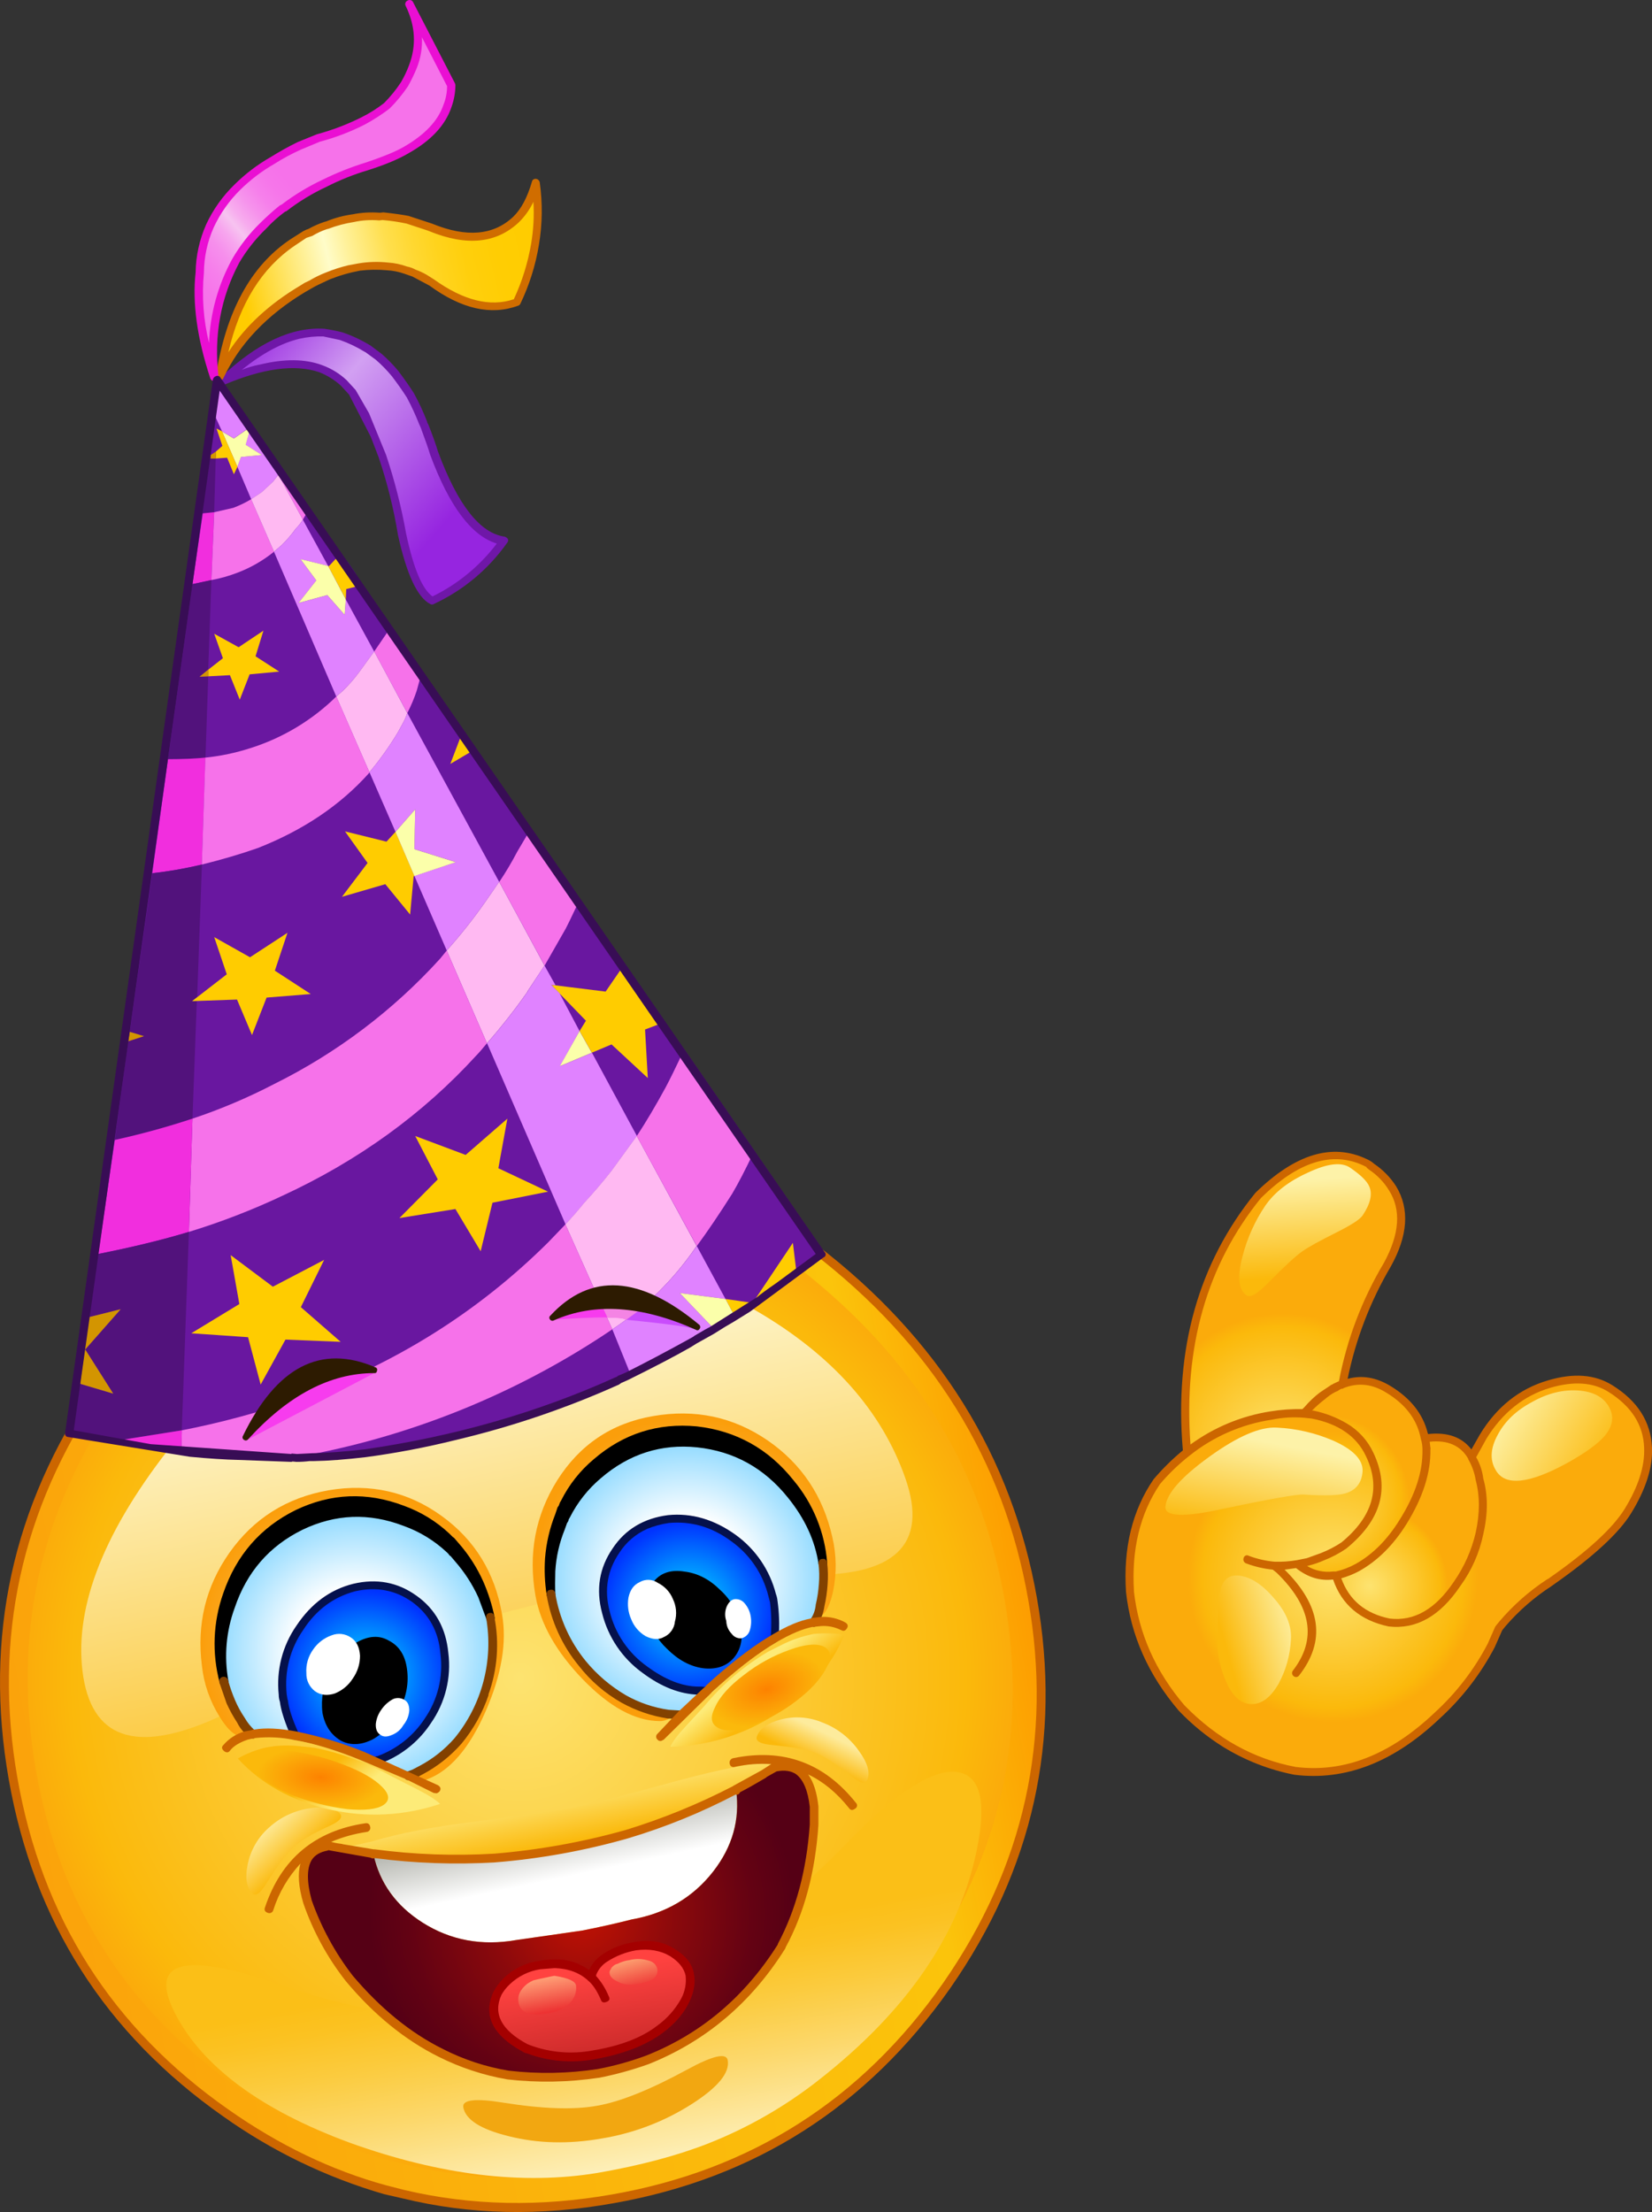 <?xml version="1.0" encoding="iso-8859-1"?>
<!-- Generator: Adobe Illustrator 20.1.0, SVG Export Plug-In . SVG Version: 6.00 Build 0)  -->
<svg version="1.0" id="Layer_1" xmlns="http://www.w3.org/2000/svg" xmlns:xlink="http://www.w3.org/1999/xlink" x="0px" y="0px"
	 viewBox="0 0 732.59 980.81" enable-background="new 0 0 732.59 980.81" xml:space="preserve">
<rect x="0" y="0" width="732.59" height="980.81" fill="#333333" stroke="none"/>
<title>emoji3_0016</title>
<path fill="#FCC534" d="M457.91,708.9c-10.953-62.513-43.123-114.237-96.51-155.17c-21.447-16.213-42.78-27.88-64-35
	c-34.38-12-70.38-13.517-108-4.55c-13.153,3.107-26.019,7.322-38.46,12.6c-43.847,17.967-79.697,47.593-107.55,88.88
	c-36,53.067-48.53,110.733-37.59,173c10.953,62.393,42.423,111.783,94.41,148.17c22.727,16,46.27,27.37,70.63,34.11l8.39,2.1
	c29.607,7,60.433,7.64,92.48,1.92c62.24-10.96,111.6-42.507,148.08-94.64C456.157,828.32,468.863,771.18,457.91,708.9z"/>
<path fill="#CC6600" d="M459.83,708.55c-11.073-62.86-43.473-114.933-97.2-156.22c-21.447-16.327-42.953-28.103-64.52-35.33
	c-34.847-12.127-71.27-13.7-109.27-4.72c-13.158,3.294-26.069,7.505-38.64,12.6c-44.287,18.3-80.417,48.21-108.39,89.73
	C5.45,667.91-7.193,726.04,3.88,789C14.953,851.88,46.66,901.687,99,938.42c21.674,15.409,45.788,27.058,71.33,34.46l8.39,1.92
	c29.72,7.233,60.84,7.933,93.36,2.1c62.707-11.08,112.473-42.86,149.3-95.34C458.087,828.967,470.903,771.297,459.83,708.55z"/>
<linearGradient id="SVGID_1_" gradientUnits="userSpaceOnUse" x1="571.87" y1="510.179" x2="699.939" y2="487.571" gradientTransform="matrix(3.5 0 0 3.5 -1992.78 -1002.11)">
	<stop  offset="0" style="stop-color:#FBA30B"/>
	<stop  offset="0.86" style="stop-color:#FBC40B"/>
	<stop  offset="1" style="stop-color:#FD9C00"/>
</linearGradient>
<path fill="url(#SVGID_1_)" d="M360.18,555.3c-20.98-16-42.077-27.547-63.29-34.64c-30.42-10.613-61.947-13.003-94.58-7.17
	l-12.59,2.62c-13.012,3.126-25.755,7.279-38.11,12.42c-43.473,17.967-78.963,47.36-106.47,88.18
	C9.353,669.31-3.12,726.513,7.72,788.32c10.84,61.927,42.017,110.927,93.53,147c22.5,15.833,45.87,27.06,70.11,33.68l8.22,2.1
	c29.373,6.88,59.97,7.52,91.79,1.92c61.753-10.82,110.703-42.063,146.85-93.73c36-51.78,48.587-108.447,37.76-170
	C445.147,647.337,413.213,596.007,360.18,555.3z"/>
<radialGradient id="SVGID_2_" cx="264.078" cy="526.668" r="62.988" gradientTransform="matrix(3.44 -0.61 -0.61 -3.45 -356.98 2722.2)" gradientUnits="userSpaceOnUse">
	<stop  offset="0" style="stop-color:#FDE370"/>
	<stop  offset="0.9" style="stop-color:#FBB90B"/>
	<stop  offset="1" style="stop-color:#FBAB0B"/>
</radialGradient>
<path fill="url(#SVGID_2_)" d="M445.49,709.25c-10.487-59.247-41.083-108.407-91.79-147.48c-50.82-39.073-105.31-51.61-163.47-37.61
	c-58.393,14.113-104.547,46.243-138.46,96.39C17.397,670.85,5.453,725.667,15.94,785c10.487,59.48,40.383,106.423,89.69,140.83
	c21.58,15.04,43.957,25.763,67.13,32.17l8,1.92c28,6.767,57.253,7.467,87.76,2.1c59.44-10.493,106.353-40.467,140.74-89.92
	C443.787,822.78,455.863,768.497,445.49,709.25z"/>
<linearGradient id="SVGID_3_" gradientUnits="userSpaceOnUse" x1="626.505" y1="460.296" x2="638.325" y2="515.316" gradientTransform="matrix(3.5 0 0 3.5 -1992.78 -1002.11)">
	<stop  offset="0" style="stop-color:#FDF2C2"/>
	<stop  offset="1" style="stop-color:#FBB90B"/>
</linearGradient>
<path fill="url(#SVGID_3_)" d="M355.46,698.23c41.14,1.28,56.473-13.007,46-42.86s-32.503-54.577-66.09-74.17
	c-33.8-19.593-78.38-23.733-133.74-12.42c-55.593,11.427-98.02,36.21-127.28,74.35c-29.487,38-41.957,71.473-37.41,100.42
	c4.667,28.667,25.47,34.207,62.41,16.62c37.88-18.313,79.547-33.417,125-45.31C270.843,702.373,314.547,696.83,355.46,698.23z"/>
<linearGradient id="SVGID_4_" gradientUnits="userSpaceOnUse" x1="663.927" y1="498.729" x2="666.757" y2="502.329" gradientTransform="matrix(3.5 0 0 3.5 -1992.78 -1002.11)">
	<stop  offset="0" style="stop-color:#FDEB78"/>
	<stop  offset="1" style="stop-color:#FBB90B"/>
</linearGradient>
<path fill="url(#SVGID_4_)" d="M346.54,729.37l-5.94,3c-10.297,6.076-19.513,13.821-27.27,22.92c-0.113,0.233-3.087,3.5-8.92,9.8
	c-3.847,4.08-6.237,7.23-7.17,9.45c16.67-0.365,32.902-5.403,46.85-14.54c14.22-9.213,24.36-20.933,30.42-35.16
	c-4.514-0.683-9.096-0.801-13.64-0.35C355.891,725.448,351.069,727.091,346.54,729.37z"/>
<radialGradient id="SVGID_5_" cx="308.065" cy="670.599" r="7.54" gradientTransform="matrix(3.32 -1.09 -0.83 -1.94 -126.26 2385.81)" gradientUnits="userSpaceOnUse">
	<stop  offset="0" style="stop-color:#FD8200"/>
	<stop  offset="1" style="stop-color:#FBB90B"/>
</radialGradient>
<path fill="url(#SVGID_5_)" d="M365.25,730.07c-3.267-1.513-8.393-0.99-15.38,1.57c-7.191,2.573-13.92,6.287-19.93,11
	c-6.533,4.907-10.847,9.753-12.94,14.54c-2.213,4.433-1.63,7.467,1.75,9.1c3.033,1.513,7.93,1.107,14.69-1.22
	c7.241-2.673,14.025-6.451,20.11-11.2c6.18-4.78,10.493-9.563,12.94-14.35C368.923,734.85,368.51,731.703,365.25,730.07z"/>
<linearGradient id="SVGID_6_" gradientUnits="userSpaceOnUse" x1="640.395" y1="513.377" x2="641.775" y2="520.427" gradientTransform="matrix(3.5 0 0 3.5 -1992.78 -1002.11)">
	<stop  offset="0" style="stop-color:#FDE370"/>
	<stop  offset="0.9" style="stop-color:#FBB90B"/>
	<stop  offset="1" style="stop-color:#FBAB0B"/>
</linearGradient>
<path fill="url(#SVGID_6_)" d="M165.07,816.49l-11.19,2.45l10.31,2.8c3.682,0.77,7.429,1.192,11.19,1.26
	c3.744,0.074,7.48,0.364,11.19,0.87c5.593,1.047,12.703,1.337,21.33,0.87c4.78-0.12,12.063-0.527,21.85-1.22
	c39.627-0.933,72.903-11.547,99.83-31.84l5.77-3c1.969-0.988,3.841-2.16,5.59-3.5c1.654-1.314,3.124-2.844,4.37-4.55
	c-11.187,0.933-26.107,3.907-44.76,8.92c-24.593,6.767-39.927,10.733-46,11.9c-5.947,1.167-20.75,3.267-44.41,6.3
	C191.513,810.077,176.49,812.99,165.07,816.49z"/>
<linearGradient id="SVGID_7_" gradientUnits="userSpaceOnUse" x1="648.65" y1="562.062" x2="642.7" y2="529.911" gradientTransform="matrix(3.5 0 0 3.5 -1992.78 -1002.11)">
	<stop  offset="0" style="stop-color:#FDF2C2"/>
	<stop  offset="0.09" style="stop-color:#FDEBAB"/>
	<stop  offset="0.36" style="stop-color:#FCD86C"/>
	<stop  offset="0.59" style="stop-color:#FBCB3E"/>
	<stop  offset="0.76" style="stop-color:#FBC222"/>
	<stop  offset="0.87" style="stop-color:#FBBF17"/>
</linearGradient>
<path fill="url(#SVGID_7_)" d="M77.65,892.76c12.233,23.68,38.11,42.807,77.63,57.38c40,14.347,76.597,18.78,109.79,13.3
	c18.767-3.267,35.027-7.583,48.78-12.95c17.667-6.944,34.225-16.431,49.15-28.16c39.047-30.553,62.417-64.493,70.11-101.82
	c4.547-21.807,1.633-33.41-8.74-34.81c-10.72-1.4-26.747,8.863-48.08,30.79c-43.827,44.9-85.96,70.44-126.4,76.62
	c-40.593,6.187-82.33,1.873-125.21-12.94C81.327,865.123,65.65,869.32,77.65,892.76z"/>
<linearGradient id="SVGID_8_" gradientUnits="userSpaceOnUse" x1="603.345" y1="517.342" x2="607.325" y2="521.592" gradientTransform="matrix(3.5 0 0 3.5 -1992.78 -1002.11)">
	<stop  offset="0" style="stop-color:#FDEB9C"/>
	<stop  offset="1" style="stop-color:#FBB90B"/>
</linearGradient>
<path fill="url(#SVGID_8_)" d="M130.1,819.11c3.267-3.033,8.57-6.183,15.91-9.45c4.667-2.1,6.24-3.967,4.72-5.6
	c-2.333-2.567-6.763-3.323-13.29-2.27c-6.787,0.953-13.126,3.941-18.18,8.57c-4.866,4.295-8.184,10.072-9.44,16.44
	c-1.167,5.713-0.527,9.913,1.92,12.6c1.513,1.747,3.727,0.173,6.64-4.72C123.047,827.22,126.953,822.03,130.1,819.11z"/>
<linearGradient id="SVGID_9_" gradientUnits="userSpaceOnUse" x1="673.828" y1="505.804" x2="672.098" y2="509.354" gradientTransform="matrix(3.5 0 0 3.5 -1992.78 -1002.11)">
	<stop  offset="0" style="stop-color:#FDEB9C"/>
	<stop  offset="1" style="stop-color:#FBB90B"/>
</linearGradient>
<path fill="url(#SVGID_9_)" d="M361.93,777.3c3.96,1.633,9.147,5.017,15.56,10.15c3.847,3.267,6.237,3.79,7.17,1.57
	c1.28-3.267-0.003-7.523-3.85-12.77c-3.945-5.635-9.486-9.961-15.91-12.42c-5.906-2.538-12.492-3.031-18.71-1.4
	c-5.713,1.513-9.21,3.963-10.49,7.35c-0.933,2.213,1.457,3.547,7.17,4C351.73,774.593,358.083,775.767,361.93,777.3z"/>
<linearGradient id="SVGID_10_" gradientUnits="userSpaceOnUse" x1="613.748" y1="513.881" x2="610.998" y2="510.231" gradientTransform="matrix(3.5 0 0 3.5 -1992.78 -1002.11)">
	<stop  offset="0" style="stop-color:#FDEB78"/>
	<stop  offset="1" style="stop-color:#FBB90B"/>
</linearGradient>
<path fill="url(#SVGID_10_)" d="M139.72,775l-6.47-0.7c-5.066-0.62-10.198-0.444-15.21,0.52c-4.415,1.005-8.657,2.656-12.59,4.9
	c10.487,11.333,24.007,18.857,40.56,22.57c16.288,3.746,33.296,2.897,49.13-2.45c-1.747-1.747-5.127-3.903-10.14-6.47l-11.71-5.95
	C162.8,781.59,151.479,777.401,139.72,775z"/>
<radialGradient id="SVGID_11_" cx="562.11" cy="638.989" r="8.09" gradientTransform="matrix(-3.48 -0.31 0.38 -1.68 1855.64 2035.85)" gradientUnits="userSpaceOnUse">
	<stop  offset="0" style="stop-color:#FD8200"/>
	<stop  offset="1" style="stop-color:#FBB90B"/>
</radialGradient>
<path fill="url(#SVGID_11_)" d="M128.88,776.43c-8.273-0.667-13.75-0.143-16.43,1.57c-3.033,2-2.7,4.74,1,8.22
	c3.38,3.5,8.973,6.833,16.78,10c7.656,2.939,15.642,4.937,23.78,5.95c7.693,0.667,12.997,0.083,15.91-1.75
	c3.033-2,2.917-4.667-0.35-8c-3.493-3.613-9.263-6.947-17.31-10C144.741,779.475,136.889,777.464,128.88,776.43z"/>
<radialGradient id="SVGID_12_" cx="264.001" cy="526.678" r="19.246" gradientTransform="matrix(3.44 -0.61 -0.61 -3.45 -430.69 2706.25)" gradientUnits="userSpaceOnUse">
	<stop  offset="0" style="stop-color:#FDD68A"/>
	<stop  offset="1" style="stop-color:#FB9E0B"/>
</radialGradient>
<path fill="url(#SVGID_12_)" d="M195.84,672.16c-14.8-10.727-31.527-14.517-50.18-11.37c-18.533,3.267-33.16,12.48-43.88,27.64
	c-10.52,14.927-14.6,31.663-12.24,50.21c0.883,8.022,3.574,15.739,7.87,22.57c4.313,7,8.217,9.8,11.71,8.4
	c8.04-3.147,13.633-4.147,16.78-3c9.093,3.613,15.387,5.713,18.88,6.3c8.16,1.513,17.31,5.247,27.45,11.2
	c7.693,4.547,13.36,6.18,17,4.9c10.26-3.733,19-13.88,26.22-30.44c6.993-16.093,9.383-30.38,7.17-42.86
	C219.453,697.29,210.527,682.773,195.84,672.16z"/>
<radialGradient id="SVGID_13_" cx="500.527" cy="526.658" r="19.16" gradientTransform="matrix(-3.44 0.61 -0.61 -3.45 2347.99 2207.24)" gradientUnits="userSpaceOnUse">
	<stop  offset="0" style="stop-color:#FDD68A"/>
	<stop  offset="1" style="stop-color:#FB9E0B"/>
</radialGradient>
<path fill="url(#SVGID_13_)" d="M289.55,627.9c-18.3,3.147-32.46,12.653-42.48,28.52c-9.673,15.513-12.88,32.54-9.62,51.08
	c2.213,12.48,9.147,24.783,20.8,36.91c12,12.48,23.48,18.72,34.44,18.72c3.847,0,8.627-3.5,14.34-10.5
	c7.46-8.98,14.743-15.57,21.85-19.77c2.667-1.513,7.853-5.653,15.56-12.42c2.567-2.213,8.16-3.213,16.78-3
	c3.727,0.12,6.467-3.847,8.22-11.9c1.635-7.93,1.516-16.121-0.35-24c-4.08-18.193-13.637-32.48-28.67-42.86
	C325.153,628.227,308.197,624.633,289.55,627.9z"/>
<path d="M249.69,667.79l-1.75,4.2c-2.285,6.138-3.754,12.549-4.37,19.07c-0.334,5.257-0.099,10.534,0.7,15.74
	c-0.239-3.436-0.239-6.884,0-10.32c0.45-6.546,1.925-12.981,4.37-19.07l1-3l0.7-1.22l0.17-0.52l0.35-0.7
	c3.583-6.863,8.451-12.974,14.34-18c12.707-11.08,27.393-15.803,44.06-14.17c16.9,1.747,30.77,9.387,41.61,22.92
	c7.3,8.715,12.134,19.226,14,30.44c-0.813-13.06-5.71-25.013-14.69-35.86c-10.115-12.96-25.076-21.237-41.43-22.92
	c-16.787-1.633-31.53,3.09-44.23,14.17c-5.846,5.022-10.656,11.136-14.16,18l-0.52,0.7L249.69,667.79z"/>
<radialGradient id="SVGID_14_" cx="264.103" cy="526.688" r="17.22" gradientTransform="matrix(3.44 -0.61 -0.61 -3.45 -283.08 2678.96)" gradientUnits="userSpaceOnUse">
	<stop  offset="0.46" style="stop-color:#FFFFFF"/>
	<stop  offset="1" style="stop-color:#94DBFF"/>
</radialGradient>
<path fill="url(#SVGID_14_)" d="M249.69,674.44l-1,3c-2.445,6.089-3.92,12.524-4.37,19.07c-0.239,3.436-0.239,6.884,0,10.32
	c1.868,11.229,6.628,21.778,13.81,30.61c5.141,6.34,11.355,11.729,18.36,15.92c6.137,3.326,12.801,5.573,19.7,6.64l6.12,0.35
	l11.19-10.5l-3.85-0.17c-7.693-0.233-15.56-3.323-23.6-9.27c-8.708-6.134-14.914-15.202-17.48-25.54
	c-2.447-10.26-0.93-19.357,4.55-27.29c5.333-8.047,13.083-12.713,23.25-14c10.14-0.813,19.757,1.987,28.85,8.4
	c8.522,6.208,14.637,15.171,17.31,25.37l0.52,2.8c0.667,3.38,0.84,8.57,0.52,15.57v0.7c6.18-3.733,11.773-6.067,16.78-7
	c0.154-0.117,0.366-0.117,0.52,0c1.504-2.256,2.462-4.83,2.8-7.52c0.694-3.112,1.162-6.27,1.4-9.45
	c0.234-3.089,0.177-6.192-0.17-9.27c-1.866-11.214-6.7-21.725-14-30.44c-10.84-13.527-24.71-21.167-41.61-22.92
	c-16.667-1.633-31.353,3.09-44.06,14.17c-5.889,5.026-10.757,11.137-14.34,18l-0.35,0.7l-0.17,0.52L249.69,674.44z"/>
<radialGradient id="SVGID_15_" cx="264.103" cy="526.698" r="10.9" gradientTransform="matrix(3.44 -0.61 -0.61 -3.45 -282 2691.51)" gradientUnits="userSpaceOnUse">
	<stop  offset="0" style="stop-color:#00E8FF"/>
	<stop  offset="1" style="stop-color:#0033FF"/>
</radialGradient>
<path fill="url(#SVGID_15_)" d="M342.52,707.33c-2.681-10.185-8.795-19.132-17.31-25.33c-9.093-6.413-18.71-9.213-28.85-8.4
	c-10.14,1.28-17.89,5.947-23.25,14c-5.48,7.933-6.997,17.03-4.55,27.29c2.566,10.338,8.772,19.406,17.48,25.54
	c8.04,5.947,15.907,9.037,23.6,9.27l3.85,0.17l1-1.22l3.85-3.5c9.44-8.167,17.833-14.407,25.18-18.72v-0.7
	c0.347-7,0.173-12.19-0.52-15.57L342.52,707.33z"/>
<path fill="#05114C" d="M344.09,706.8c-2.685-10.566-8.996-19.853-17.83-26.24c-9.56-6.88-19.583-9.797-30.07-8.75
	c-10.72,1.4-18.88,6.3-24.48,14.7c-5.94,8.627-7.51,18.19-4.71,28.69c2.637,10.726,9.021,20.157,18,26.59
	c8.273,6.18,16.49,9.387,24.65,9.62l3.67,0.17l0.87,0.18l0.52-0.7l4.9-4.55c9.207-8.167,17.483-14.347,24.83-18.54l0.52-0.52
	c0.25-0.548,0.37-1.147,0.35-1.75c0.399-5.31,0.224-10.647-0.52-15.92c-0.105-1.026-0.341-2.034-0.7-3 M286.92,677.91
	c3.093-1.247,6.322-2.126,9.62-2.62c9.907-0.933,19.113,1.733,27.62,8c8.312,5.89,14.212,14.589,16.61,24.49l0.7,2.62
	c0.61,4.933,0.728,9.914,0.35,14.87c-8.665,5.483-16.854,11.685-24.48,18.54l-4,3.5l-0.52,0.7c-1.043-0.145-2.097-0.202-3.15-0.17
	c-7.113-0.067-14.637-3.013-22.57-8.84c-8.403-5.913-14.368-14.682-16.78-24.67c-2.447-9.447-0.99-18.077,4.37-25.89
	c2.969-4.615,7.219-8.264,12.23-10.5L286.92,677.91z"/>
<path d="M202.13,685.63l-3.5-3.67l-0.7-0.52c-5.658-5.287-12.315-9.391-19.58-12.07c-15.853-5.947-31.297-5.307-46.33,1.92
	c-15.147,7.58-25.517,19.483-31.11,35.71c-4.547,13.18-5.07,26.067-1.57,38.66c-2.075-11.13-1.107-22.614,2.8-33.24
	c5.039-15.703,16.283-28.66,31.12-35.86c15.033-7.233,30.477-7.873,46.33-1.92c7.265,2.679,13.922,6.783,19.58,12.07l0.7,0.52
	l0.35,0.52l1,0.87l2.1,2.27c4.24,5.034,7.769,10.627,10.49,16.62c1.447,3.098,2.618,6.317,3.5,9.62
	c-1.106-5.135-2.686-10.157-4.72-15C209.854,696.188,206.337,690.639,202.13,685.63z"/>
<radialGradient id="SVGID_16_" cx="264.083" cy="526.678" r="17.23" gradientTransform="matrix(3.44 -0.61 -0.61 -3.45 -429.23 2710.45)" gradientUnits="userSpaceOnUse">
	<stop  offset="0.46" style="stop-color:#FFFFFF"/>
	<stop  offset="1" style="stop-color:#94DBFF"/>
</radialGradient>
<path fill="url(#SVGID_16_)" d="M179.58,674.61c-15.853-5.947-31.297-5.307-46.33,1.92c-14.837,7.2-26.081,20.157-31.12,35.86
	c-3.907,10.626-4.875,22.11-2.8,33.24c0.804,2.999,1.858,5.926,3.15,8.75c1.281,2.888,2.74,5.694,4.37,8.4
	c1.281,2.397,3.069,4.485,5.24,6.12l0.52-0.17c4.78-0.813,10.9-0.523,18.36,0.87c-2.8-6.3-4.49-11.43-5.07-15.39l-0.52-2.8
	c-1.08-10.49,1.584-21.024,7.52-29.74c6.413-9.333,14.513-15.223,24.3-17.67c9.907-2.333,18.707-0.7,26.4,4.9
	c7.927,5.713,12.413,13.76,13.46,24.14c2.193,20.711-9.99,40.258-29.55,47.41c-0.547-0.049-1.096,0.073-1.57,0.35
	c4.08,1.633,9.15,3.85,15.21,6.65l5.59-2.62c6.179-3.267,11.693-7.659,16.26-12.95c12.687-15.212,17.942-35.282,14.34-54.76
	c-0.882-3.303-2.053-6.522-3.5-9.62c-2.721-5.993-6.25-11.586-10.49-16.62l-2.1-2.27l-1-0.87l-0.35-0.52l-0.7-0.52
	C193.532,681.401,186.861,677.29,179.58,674.61z"/>
<radialGradient id="SVGID_17_" cx="264.003" cy="526.608" r="10.8" gradientTransform="matrix(3.44 -0.61 -0.61 -3.45 -424.97 2721.05)" gradientUnits="userSpaceOnUse">
	<stop  offset="0" style="stop-color:#00E8FF"/>
	<stop  offset="1" style="stop-color:#0033FF"/>
</radialGradient>
<path fill="url(#SVGID_17_)" d="M183.6,708.9c-7.693-5.6-16.493-7.233-26.4-4.9c-9.793,2.447-17.893,8.337-24.3,17.67
	c-5.936,8.716-8.6,19.25-7.52,29.74l0.52,2.8c0.58,3.967,2.27,9.097,5.07,15.39c10.224,2.113,20.232,5.159,29.9,9.1l5.07,2.1
	c0.474-0.277,1.023-0.399,1.57-0.35c19.576-7.156,31.763-26.725,29.55-47.45C196.013,722.647,191.527,714.613,183.6,708.9z"/>
<path fill="#05114C" d="M184.65,707.5c-8.273-5.947-17.607-7.697-28-5.25c-10.253,2.567-18.647,8.747-25.18,18.54
	c-6.22,8.925-9.014,19.792-7.87,30.61c0.002,1.071,0.178,2.135,0.52,3.15c0.467,3.847,2.157,9.093,5.07,15.74l0.52,0.87l0.87,0.18
	c8.393,1.4,18.243,4.373,29.55,8.92l5.77,2.27l0.7-0.17l0.35-0.18l0.17,0.18l4.72-1.75c7.859-3.617,14.54-9.373,19.28-16.61
	c6.343-9.064,9.085-20.165,7.69-31.14c-1.047-10.96-5.767-19.417-14.16-25.37 M195.31,733.21c1.336,10.159-1.16,20.451-7,28.87
	c-5.022,7.662-12.389,13.492-21,16.62l-1.22,0.18L161.4,777c-9.45-3.853-19.221-6.865-29.2-9c-2.667-5.947-4.183-10.67-4.55-14.17
	l-0.17-0.35l-0.35-2.27c-1.069-10.081,1.537-20.208,7.34-28.52c5.713-8.867,13.407-14.58,23.08-17.14
	c9.333-2.1,17.727-0.527,25.18,4.72c7.573,5.5,11.767,13.15,12.58,22.95V733.21z"/>
<linearGradient id="SVGID_18_" gradientUnits="userSpaceOnUse" x1="641.437" y1="525.586" x2="637.887" y2="508.836" gradientTransform="matrix(3.5 0 0 3.5 -1992.78 -1002.11)">
	<stop  offset="0.09" style="stop-color:#FFFFFF"/>
	<stop  offset="0.95" style="stop-color:#6E7063"/>
</linearGradient>
<path fill="url(#SVGID_18_)" d="M219.27,823.84c-17.737,1.055-35.535,0.412-53.15-1.92l-0.52,0.35
	c2.8,12.713,10.083,22.8,21.85,30.26c12.353,7.813,26.163,10.38,41.43,7.7l29.2-4.2c8.273-1.633,15.557-3.267,21.85-4.9
	c15.267-2.667,27.387-9.78,36.36-21.34c8.507-10.96,11.887-22.96,10.14-36h-0.52c-15.356,7.93-31.39,14.472-47.91,19.55
	C258.786,818.628,239.127,822.143,219.27,823.84z"/>
<radialGradient id="SVGID_19_" cx="310.833" cy="549.949" r="27.03" gradientTransform="matrix(3.19 -1.42 -1.42 -3.2 47.39 3049.85)" gradientUnits="userSpaceOnUse">
	<stop  offset="0" style="stop-color:#C21203"/>
	<stop  offset="0.45" style="stop-color:#89090C"/>
	<stop  offset="0.81" style="stop-color:#630213"/>
	<stop  offset="1" style="stop-color:#550015"/>
</radialGradient>
<path fill="url(#SVGID_19_)" d="M151.26,819.46c-0.813-0.12-2.62-0.453-5.42-1c-10.607,1.633-13.813,9.857-9.62,24.67
	c4.348,12.308,10.667,23.828,18.71,34.11c12.353,14.813,25.873,25.833,40.56,33.06c9.396,4.65,19.401,7.95,29.72,9.8
	c13.312,1.407,26.746,1.171,40-0.7c7.422-1.432,14.726-3.421,21.85-5.95c24.94-10.147,44.813-27,59.62-50.56l-0.17-0.18
	c8.327-15.3,13.173-33.203,14.54-53.71v-7.87c-1.633-13.88-7.403-19.77-17.31-17.67c-1.5,1.051-3.078,1.987-4.72,2.8v0.17
	l-0.17,0.17l-12.41,6.82v0.35c1.747,13.06-1.633,25.06-10.14,36c-8.973,11.547-21.093,18.66-36.36,21.34
	c-6.293,1.633-13.577,3.267-21.85,4.9l-29.2,4.2c-15.267,2.667-29.077,0.1-41.43-7.7c-11.773-7.467-19.057-17.553-21.85-30.26
	l-0.17-0.35l-14-2.27h-0.17v-0.17 M224.7,878.46c4.027-3.763,9.074-6.257,14.51-7.17l6.82-0.52c6.527,0.233,11.947,2.217,16.26,5.95
	c0.023-0.672,0.201-1.329,0.52-1.92c1.026-2.706,2.936-4.986,5.42-6.47c4.05-2.744,8.639-4.592,13.46-5.42
	c6.293-1.047,11.83-0.047,16.61,3c4.427,2.667,6.99,5.933,7.69,9.8c1.047,6.413-3.953,13.703-15,21.87
	c-10.14,7.7-19.407,12.25-27.8,13.65c-9.727,1.742-19.743,0.837-29-2.62l-1.22-0.35c-12.647-6.84-16.75-15.037-12.31-24.59
	c1.057-1.952,2.418-3.724,4.03-5.25L224.7,878.46z"/>
<linearGradient id="SVGID_20_" gradientUnits="userSpaceOnUse" x1="643.852" y1="535.997" x2="645.672" y2="546.377" gradientTransform="matrix(3.5 0 0 3.5 -1992.78 -1002.11)">
	<stop  offset="0" style="stop-color:#FF4240"/>
	<stop  offset="1" style="stop-color:#CD2B2B"/>
	<stop  offset="1" style="stop-color:#BD2929"/>
</linearGradient>
<path fill="url(#SVGID_20_)" d="M239.2,871.25c-5.436,0.913-10.483,3.407-14.51,7.17c-1.602,1.528-2.952,3.3-4,5.25
	c-4.46,9.553-0.39,17.717,12.21,24.49l1.22,0.35c9.257,3.457,19.273,4.362,29,2.62c11.54-1.867,21.273-5.773,29.2-11.72
	c5.247-3.967,9.033-8.167,11.36-12.6c2.1-4.08,2.857-7.813,2.27-11.2c-0.667-3.847-3.23-7.113-7.69-9.8
	c-4.78-3.033-10.317-4.033-16.61-3c-4.821,0.828-9.41,2.676-13.46,5.42c-2.484,1.484-4.394,3.764-5.42,6.47
	c-0.319,0.591-0.497,1.248-0.52,1.92c-4.313-3.733-9.733-5.717-16.26-5.95L239.2,871.25z"/>
<path d="M203.53,684.41l-2.1-2.45l-0.7-0.52l-1.4-1.4c-5.837-5.487-12.74-9.714-20.28-12.42c-16.32-6.18-32.287-5.54-47.9,1.92
	c-15.613,7.7-26.33,20.003-32.15,36.91c-4.519,12.775-5.067,26.618-1.57,39.71c0.161,0.964,1.072,1.616,2.037,1.455
	c0.079-0.013,0.157-0.032,0.233-0.055h0.17c0.928-0.101,1.598-0.936,1.496-1.864c-0.015-0.139-0.048-0.275-0.096-0.406
	c-1.959-10.844-0.992-22.014,2.8-32.36c5.333-15.86,15.357-27.407,30.07-34.64c14.567-7,29.487-7.583,44.76-1.75
	c7.148,2.543,13.694,6.533,19.23,11.72l0.7,0.7l0.52,0.7l0.52,0.35l1.92,2.27c4.191,4.778,7.665,10.141,10.31,15.92l3.5,9.45
	c0.101,0.928,0.936,1.598,1.864,1.496c0.139-0.015,0.275-0.048,0.406-0.096c1.28-0.467,1.747-1.223,1.4-2.27
	c-1.1-5.285-2.742-10.442-4.9-15.39c-2.743-6.177-6.397-11.907-10.84-17 M107.9,696.13c5.766-10.08,14.494-18.142,25-23.09
	c4.788-2.261,9.822-3.963,15-5.07c10.011-1.612,20.27-0.525,29.72,3.15c3.818,1.553,7.498,3.426,11,5.6
	c-2.696-1.492-5.501-2.779-8.39-3.85c-16.32-6.18-32.287-5.54-47.9,1.92c-9.947,4.757-18.41,12.135-24.48,21.34 M263.32,647
	c-6.051,5.058-10.991,11.312-14.51,18.37l-0.52,0.87l-0.52,1.4l-0.52,0.7l-1,3c-2.49,6.265-4.024,12.869-4.55,19.59
	c-0.359,5.373-0.124,10.769,0.7,16.09c0.233,1.4,0.933,1.983,2.1,1.75c1.005-0.027,1.798-0.863,1.771-1.868
	c-0.002-0.078-0.009-0.155-0.021-0.232c-0.113-2.8-0.113-6.133,0-10c0.378-6.368,1.796-12.631,4.2-18.54l1-2.8l0.35-0.52l0.35-0.7
	v-0.35l0.52-0.87c3.374-6.703,8.072-12.653,13.81-17.49c12.473-10.727,26.693-15.277,42.66-13.65
	c16.32,1.747,29.723,9.153,40.21,22.22c7.573,9.333,12.12,19.19,13.64,29.57c0.138,0.496,0.446,0.928,0.87,1.22
	c0.308,0.338,0.78,0.473,1.22,0.35h0.17c1.28-0.233,1.803-0.933,1.57-2.1c-1.033-13.514-6.28-26.364-15-36.74
	c-11.093-13.893-25.367-21.833-42.82-23.82C291.72,630.817,276.493,635.667,263.32,647 M309.47,637.9
	c-16.532-1.9-33.085,3.375-45.47,14.49c-2.385,2.038-4.605,4.262-6.64,6.65c2.515-3.338,5.389-6.389,8.57-9.1
	c12.48-10.627,26.703-15.173,42.67-13.64c11.587,1.173,22.553,5.808,31.47,13.3c-8.62-6.533-18.817-10.443-30.59-11.73L309.47,637.9
	z"/>
<path fill="#824100" d="M111,770.48c0.407,0.287,0.906,0.412,1.4,0.35c0.516-0.094,0.963-0.413,1.22-0.87
	c0.933-1.167,0.76-2.04-0.52-2.62c-1.818-1.6-3.356-3.493-4.55-5.6c-1.717-2.516-3.181-5.196-4.37-8
	c-1.184-2.789-2.187-5.651-3-8.57c-0.164-1.092-1.182-1.845-2.274-1.682c-1.092,0.164-1.845,1.182-1.682,2.274
	c0.021,0.139,0.056,0.276,0.106,0.408l3.15,9.1c1.353,2.972,2.931,5.837,4.72,8.57c1.318,2.677,3.305,4.968,5.77,6.65
	 M216.57,751.42c4.036-11.087,4.942-23.072,2.62-34.64c-0.233-1.28-0.933-1.803-2.1-1.57H217c-0.523,0.076-0.977,0.4-1.22,0.87
	c-0.225,0.431-0.285,0.928-0.17,1.4c3.237,18.917-1.868,38.309-14,53.18c-4.426,5.082-9.76,9.293-15.73,12.42l-3,1.57l-2.27,0.87
	c-0.968,0.249-1.551,1.235-1.303,2.203c0.022,0.084,0.049,0.166,0.083,0.247c0.115,0.843,0.892,1.432,1.735,1.317
	c0.125-0.017,0.248-0.05,0.365-0.097h0.35l2.8-1l3-1.57c6.421-3.446,12.178-8.007,17-13.47c5.316-6.429,9.405-13.781,12.06-21.69
	 M243.97,704.93c-0.497,0.018-0.953,0.28-1.22,0.7c-0.345,0.445-0.473,1.021-0.35,1.57c1.94,11.571,6.885,22.43,14.34,31.49
	c5.163,6.611,11.579,12.14,18.88,16.27c6.35,3.523,13.273,5.893,20.45,7l6.47,0.35h0.17c0.951-0.12,1.641-0.964,1.57-1.92
	c0.131-0.93-0.517-1.789-1.447-1.92c-0.157-0.022-0.316-0.022-0.473,0l-5.77-0.35c-6.701-0.948-13.166-3.143-19.06-6.47
	c-6.796-3.98-12.833-9.133-17.83-15.22c-7.015-8.628-11.655-18.938-13.46-29.91c-0.04-0.955-0.847-1.696-1.801-1.655
	c-0.159,0.007-0.317,0.035-0.469,0.085 M367,702.6c0.241-3.205,0.184-6.425-0.17-9.62c-0.033-0.542-0.286-1.048-0.7-1.4
	c-0.371-0.357-0.904-0.49-1.4-0.35c-1.167,0-1.75,0.7-1.75,2.1c0.351,2.96,0.408,5.948,0.17,8.92c-0.212,3.123-0.68,6.224-1.4,9.27
	c-0.197,2.398-1.044,4.697-2.45,6.65c-0.609,0.921-0.379,2.159,0.52,2.8c0.407,0.287,0.906,0.412,1.4,0.35
	c0.484-0.162,0.909-0.465,1.22-0.87c1.66-2.465,2.738-5.276,3.15-8.22C366.313,709.062,366.784,705.842,367,702.6z"/>
<path fill="#A40000" d="M238.85,869.5c-5.875,0.841-11.327,3.539-15.56,7.7c-1.719,1.71-3.189,3.652-4.37,5.77
	c-4.893,10.493-0.58,19.417,12.94,26.77c0.524,0.36,1.122,0.599,1.75,0.7c9.546,3.563,19.88,4.469,29.9,2.62
	c12.707-2.213,22.847-6.12,30.42-11.72c5.593-4.2,9.557-8.867,11.89-14c2-4.313,2.64-8.337,1.92-12.07
	c-0.667-4.313-3.463-7.98-8.39-11c-5.127-3.38-11.127-4.43-18-3.15c-5.151,0.725-10.063,2.635-14.35,5.58
	c-2.489,1.727-4.479,4.079-5.77,6.82c-4.413-3.219-9.77-4.88-15.23-4.72c-2.408-0.016-4.811,0.219-7.17,0.7 M226.07,879.82
	c3.699-3.543,8.398-5.865,13.46-6.65l6.47-0.52c6.18,0.233,11.133,2.1,14.86,5.6c2,1.633,3.863,4.433,5.59,8.4
	c0.347,1.167,1.163,1.5,2.45,1c1.4-0.467,1.733-1.34,1-2.62c-1.342-3.27-3.233-6.286-5.59-8.92l0.17-0.7
	c0.962-2.306,2.61-4.261,4.72-5.6c3.884-2.524,8.238-4.238,12.8-5.04c5.827-0.813,10.897,0.06,15.21,2.62
	c3.847,2.447,6.12,5.303,6.82,8.57c0.405,3.5-0.264,7.04-1.92,10.15c-2.608,4.768-6.251,8.892-10.66,12.07
	c-6.873,5.333-16.43,9-28.67,11c-9.382,1.76-19.067,0.913-28-2.45l-0.35-0.17l-0.52-0.18c-11.54-6.18-15.387-13.47-11.54-21.87
	c0.985-1.747,2.237-3.329,3.71-4.69H226.07z"/>
<path fill="#CC6600" d="M372.94,722.72c1.047,0.667,1.92,0.433,2.62-0.7c0.667-1.047,0.433-1.92-0.7-2.62
	c-3.318-1.82-7.082-2.669-10.86-2.45l-3,0.35c-0.491-0.025-0.978,0.097-1.4,0.35c-4.78,0.813-10.49,3.203-17.13,7.17
	c-7.107,4.08-15.557,10.377-25.35,18.89l-3.85,3.5l-0.7,0.87l-0.52,0.35l-11.19,10.5l-9.27,9.8
	c-0.723,0.607-0.818,1.686-0.211,2.409c0.064,0.076,0.135,0.147,0.211,0.211c0.41,0.532,1.116,0.742,1.75,0.52l1-0.52l21.15-20.82
	l0.17-0.35l4-3.5c9.093-8.047,17.31-14.227,24.65-18.54c6.413-3.733,11.833-6.007,16.26-6.82h0.52L364,721
	c3.077-0.228,6.158,0.376,8.92,1.75 M162.45,812.29c1.005-0.027,1.798-0.863,1.771-1.868c-0.002-0.078-0.009-0.155-0.021-0.232
	c-0.233-1.4-0.99-1.983-2.27-1.75c-22.38,3.38-37.183,15.8-44.41,37.26c-0.467,1.167-0.06,1.983,1.22,2.45
	c0.923,0.385,1.982-0.051,2.367-0.974c0.033-0.08,0.061-0.162,0.083-0.246c2.447-7.686,6.566-14.734,12.06-20.64
	c-1.28,4.433-0.873,10.263,1.22,17.49c4.322,12.517,10.703,24.224,18.88,34.64c12.473,14.927,26.227,26.123,41.26,33.59
	c9.587,4.797,19.826,8.163,30.39,9.99c13.437,1.518,27.014,1.283,40.39-0.7h0.17c7.543-1.48,14.964-3.526,22.2-6.12
	c25.293-10.147,45.457-27.233,60.49-51.26l0.17-0.52c8.273-15.28,13.11-33.357,14.51-54.23v-8.22
	c-0.667-6.18-2.183-10.903-4.55-14.17c6.667,3.147,12.727,8.147,18.18,15c0.667,0.933,1.54,0.993,2.62,0.18
	c0.788-0.387,1.113-1.34,0.726-2.128c-0.092-0.187-0.22-0.354-0.376-0.492c-14.1-17.727-32.223-24.317-54.37-19.77
	c-1.085,0.205-1.8,1.25-1.595,2.336c0.007,0.038,0.016,0.076,0.025,0.114c0.101,0.928,0.936,1.598,1.864,1.496
	c0.139-0.015,0.275-0.048,0.406-0.096c5.296-1.164,10.729-1.574,16.14-1.22l-4.37,2.8l-12.41,6.82L325,792
	c-15.233,7.891-31.148,14.391-47.55,19.42c-19.08,5.37-38.634,8.886-58.39,10.5c-17.621,1.042-35.301,0.399-52.8-1.92h-0.52
	l-13.64-2.27l-0.7-0.18c-1.538-0.167-3.059-0.458-4.55-0.87c4.982-2.106,10.21-3.574,15.56-4.37 M145.28,820.53l0.35-0.17
	l18.71,3.32c0.506,0.376,1.178,0.445,1.75,0.18c17.673,2.325,35.526,2.968,53.32,1.92c20.001-1.593,39.795-5.167,59.09-10.67
	c16.497-4.924,32.481-11.428,47.73-19.42c0.805,0.237,1.653-0.205,1.92-1c2.567-1.28,6.413-3.437,11.54-6.47l0.35-0.35l4.37-2.45
	c3.493-0.667,6.35-0.26,8.57,1.22c3.267,2.447,5.307,7.287,6.12,14.52V809c-1.4,20.153-6.1,37.753-14.1,52.8l-0.17,0.52
	c-14.667,23.207-34.13,39.593-58.39,49.16c-6.986,2.585-14.179,4.576-21.5,5.95c-13.024,1.981-26.254,2.216-39.34,0.7
	c-10.171-1.682-20.021-4.927-29.2-9.62c-14.333-7.113-27.667-17.96-40-32.54c-7.795-10.101-13.931-21.379-18.18-33.41
	c-2.213-8.167-2.213-14.113,0-17.84c1.4-2.213,3.79-3.613,7.17-4.2 M193.64,795.15c0.55-0.198,1.034-0.544,1.4-1
	c0.58-1.047,0.29-1.92-0.87-2.62l-32.52-14.7c-9.786-3.947-19.911-6.993-30.25-9.1c-7.46-1.4-13.637-1.69-18.53-0.87
	c-0.494-0.062-0.993,0.063-1.4,0.35l-3,0.52c-3.688,1.041-6.984,3.154-9.47,6.07c-0.813,0.813-0.697,1.687,0.35,2.62
	c1.047,0.813,1.92,0.757,2.62-0.17c1.513-2,4.137-3.633,7.87-4.9l2.27-0.52h0.52l0.35-0.17c5.895-0.664,11.859-0.371,17.66,0.87
	c8.393,1.4,18.183,4.373,29.37,8.92l20.27,8.55l12.06,6L193.64,795.15z"/>
<path d="M177.31,757.71c2.945-5.452,4.05-11.709,3.15-17.84c-0.813-5.947-3.48-10.087-8-12.42c-4.193-2.447-8.913-2.213-14.16,0.7
	c-5.247,2.667-9.267,7.04-12.06,13.12c-2.869,5.605-3.997,11.939-3.24,18.19c1.047,5.6,3.713,9.683,8,12.25
	c4.313,2.333,9.093,2.16,14.34-0.52C170.287,768.397,174.277,763.903,177.31,757.71z"/>
<path fill="#FFFFFF" d="M159.65,734.09c-0.233-3.733-1.567-6.4-4-8c-2.511-1.742-5.725-2.117-8.57-1
	c-3.344,1.165-6.226,3.373-8.22,6.3c-2.196,3.042-3.257,6.757-3,10.5c-0.094,3.134,1.342,6.118,3.85,8c2.447,1.747,5.36,2.08,8.74,1
	c3.303-1.314,6.105-3.642,8-6.65C158.558,741.278,159.678,737.726,159.65,734.09z"/>
<path fill="#FFFFFF" d="M168.74,769.26c1.28,0.933,2.97,0.933,5.07,0c2.149-0.819,3.943-2.365,5.07-4.37
	c1.524-1.832,2.44-4.094,2.62-6.47c0-2.213-0.64-3.73-1.92-4.55c-1.54-1.065-3.521-1.262-5.24-0.52
	c-2.102,1.127-3.9,2.747-5.24,4.72c-1.349,1.852-2.194,4.023-2.45,6.3C166.53,766.697,167.227,768.327,168.74,769.26z"/>
<path d="M319.44,705.05c-4.78-4.78-10.083-7.52-15.91-8.22c-5.827-0.933-10.313,0.467-13.46,4.2c-3.38,3.733-4.487,8.517-3.32,14.35
	c1.398,6.033,4.563,11.513,9.09,15.74c4.893,4.9,10.197,7.757,15.91,8.57c5.713,0.667,10.2-0.79,13.46-4.37
	c3.267-3.733,4.373-8.517,3.32-14.35C327.26,714.835,324.078,709.261,319.44,705.05z"/>
<path fill="#FFFFFF" d="M283.6,701.55c-2.567,1.167-4.2,3.44-4.9,6.82c-0.557,3.257-0.132,6.605,1.22,9.62
	c1.233,3.173,3.517,5.827,6.47,7.52c3.147,1.513,5.813,1.63,8,0.35c2.751-1.215,4.626-3.826,4.9-6.82
	c0.947-3.327,0.637-6.886-0.87-10c-1.259-3.123-3.622-5.675-6.64-7.17C289.356,700.156,286.15,700.031,283.6,701.55z"/>
<path fill="#FFFFFF" d="M322.24,712.4c-0.82,2.01-0.881,4.249-0.17,6.3c0.048,2.166,0.925,4.231,2.45,5.77
	c0.996,1.391,2.672,2.127,4.37,1.92c1.606-0.425,2.908-1.598,3.5-3.15c0.706-2.08,0.884-4.304,0.52-6.47
	c-0.318-2.13-1.226-4.129-2.62-5.77c-1.111-1.445-2.915-2.179-4.72-1.92C324.163,709.427,323.053,710.533,322.24,712.4z"/>
<path fill="#F2A711" d="M223.11,932.3c-12.353-2-18.24-1.3-17.66,2.1c1.047,5.48,7.75,9.737,20.11,12.77
	c12.94,3.267,26.75,3.6,41.43,1c14.241-2.357,27.852-7.594,40-15.39c11.42-7.333,16.663-13.747,15.73-19.24
	c-0.58-3.5-6.64-2.1-18.18,4.2c-16.32,8.867-29.55,14.173-39.69,15.92C254.623,935.553,240.71,935.1,223.11,932.3z"/>
<linearGradient id="SVGID_21_" gradientUnits="userSpaceOnUse" x1="638.322" y1="536.726" x2="639.102" y2="541.146" gradientTransform="matrix(3.5 0 0 3.5 -1992.78 -1002.11)">
	<stop  offset="0.01" style="stop-color:#FFA177"/>
	<stop  offset="1" style="stop-color:#ED3333"/>
</linearGradient>
<path fill="url(#SVGID_21_)" d="M236.57,878.07c-0.984,0.428-1.922,0.954-2.8,1.57c-3.033,2.447-4.317,5.113-3.85,8
	c0.667,4.78,5.037,6.47,13.11,5.07c4.427-0.667,7.807-2.357,10.14-5.07c1.768-2.015,2.594-4.689,2.27-7.35
	c-0.347-1.867-3.493-3.267-9.44-4.2h-0.35l-2.45,0.52C239.133,877.463,236.923,877.95,236.57,878.07z"/>
<linearGradient id="SVGID_22_" gradientUnits="userSpaceOnUse" x1="649.111" y1="534.073" x2="650.211" y2="538.293" gradientTransform="matrix(3.5 0 0 3.5 -1992.78 -1002.11)">
	<stop  offset="0" style="stop-color:#FFAB77"/>
	<stop  offset="1" style="stop-color:#ED3333"/>
</linearGradient>
<path fill="url(#SVGID_22_)" d="M271.71,871.95l-0.52,0.52l-0.35,0.7c-0.407,0.487-0.596,1.12-0.52,1.75
	c0.113,1.4,1.28,2.623,3.5,3.67c2.447,1.4,5.593,1.733,9.44,1c6.06-0.933,8.8-3.15,8.22-6.65c-0.433-1.722-1.778-3.067-3.5-3.5
	c-2.821-0.946-5.853-1.067-8.74-0.35c-1.948,0.266-3.838,0.858-5.59,1.75h-0.17C272.809,871.062,272.202,871.443,271.71,871.95z"/>
<path fill="#6917A0" d="M180.28,66.52c9.673-5.6,15.733-12.13,18.18-19.59c1.111-2.967,1.703-6.102,1.75-9.27L181.5,1.79
	c4.547,9.447,5.07,18.72,1.57,27.82c-0.971,2.679-2.2,5.258-3.67,7.7c-2.415,3.464-5.09,6.74-8,9.8
	c-3.173,2.465-6.568,4.631-10.14,6.47c-6.391,3.178-13.063,5.755-19.93,7.7l-8.57,3.5c-4.099,1.834-8.071,3.938-11.89,6.3
	c-5.618,3.389-10.847,7.386-15.59,11.92c-5.033,4.929-9.12,10.738-12.06,17.14c-2.8,5.833-4.373,12.773-4.72,20.82
	c-1.4,13.62,0.767,29.003,6.5,46.15c-2.1-18.547,1.107-35.75,9.62-51.61c3.339-5.629,7.392-10.802,12.06-15.39
	c2.707-2.737,5.629-5.252,8.74-7.52c0.086-0.212,0.291-0.35,0.52-0.35c5.576-4.319,11.613-8.008,18-11
	c6.025-3.003,12.282-5.518,18.71-7.52C168.737,71.872,174.639,69.461,180.28,66.52z"/>
<path fill="#6917A0" d="M191.12,100.81l-10.32-3.33l-11-1.57l-1.4,0.17c-3.917-0.326-7.86-0.09-11.71,0.7
	c-4.015,0.547-7.944,1.605-11.69,3.15h-0.52c-2.361,0.849-4.643,1.903-6.82,3.15l-2.45,0.87l-5.59,3.67
	c-17.133,11.427-27.857,31.193-32.17,59.3c7.333-15.627,19.63-28.627,36.89-39L138,126c2.324-1.455,4.782-2.683,7.34-3.67
	c4.481-1.881,9.187-3.175,14-3.85c4.109-0.595,8.274-0.712,12.41-0.35c2.818,0.121,5.597,0.712,8.22,1.75
	c0.467,0.113,1.69,0.52,3.67,1.22c1.588,0.605,3.112,1.365,4.55,2.27l3.32,1.92c13.753,9.913,26.34,12.83,37.76,8.75
	c3.936-8.126,6.632-16.795,8-25.72c1.401-9.045,1.519-18.242,0.35-27.32c-2,7.333-4.913,12.757-8.74,16.27
	C219.56,106.157,206.973,107.337,191.12,100.81z"/>
<path fill="#6917A0" d="M152.48,169.73l3.85,4.2l9.61,19.07c1.332,3.025,2.501,6.119,3.5,9.27c3.933,11.278,6.917,22.865,8.92,34.64
	c3.493,16.913,7.923,26.71,13.29,29.39c12.71-5.991,23.667-15.147,31.82-26.59c-11.653-1.513-21.967-14.46-30.94-38.84l-4.37-12.25
	l-0.52-1c-1.513-3.847-3.377-7.93-5.59-12.25c-2.084-3.337-4.361-6.549-6.82-9.62c-2.135-2.846-4.599-5.431-7.34-7.7l-5.07-3.67
	c-3.665-2.124-7.531-3.882-11.54-5.25c-2.455-0.744-4.972-1.27-7.52-1.57c-13.767-0.847-28.81,6.3-45.13,21.44
	c18.067-7.58,32.577-9.447,43.53-5.6C145.981,164.815,149.487,166.966,152.48,169.73z"/>
<path fill="#6917A0" d="M98.28,169.91l-1.57-0.52L30.1,635.08c4.08,1.047,11.013,2.33,20.8,3.85l29.55,4.37
	c1.167,0,3.03,0.117,5.59,0.35c8.04,0.813,15.207,1.28,21.5,1.4c8.507,0.58,16.373,0.87,23.6,0.87l9.79-0.35
	c7.807-0.233,15.44-0.757,22.9-1.57c40.213-5.833,77.453-16.563,111.72-32.19l4.2-2.1c12.12-6.067,21.21-10.79,27.27-14.17l3.67-2.1
	c2.08-1.354,4.241-2.58,6.47-3.67c4.667-3.033,7.64-4.9,8.92-5.6l7.17-4.37c1.714-1.354,3.526-2.581,5.42-3.67
	c3.361-2.746,6.863-5.316,10.49-7.7l16.78-12.6l-62.41-90.44l-9.62-11.9L159.65,259.65l-1.22-1.22l-9.27-12.77l-49.3-73l-0.35-1.22
	l-0.35-0.7L98.28,169.91z"/>
<linearGradient id="SVGID_23_" gradientUnits="userSpaceOnUse" x1="582.777" y1="332.015" x2="612.047" y2="307.815" gradientTransform="matrix(3.5 0 0 3.5 -1992.78 -1002.11)">
	<stop  offset="0" style="stop-color:#F64FC2"/>
	<stop  offset="0.33" style="stop-color:#F672EA"/>
	<stop  offset="0.41" style="stop-color:#F675EA"/>
	<stop  offset="0.47" style="stop-color:#F67FEB"/>
	<stop  offset="0.53" style="stop-color:#F68FEC"/>
	<stop  offset="0.58" style="stop-color:#F7A6EE"/>
	<stop  offset="0.62" style="stop-color:#F7C3F0"/>
	<stop  offset="0.65" style="stop-color:#F7ACEE"/>
	<stop  offset="0.7" style="stop-color:#F693EC"/>
	<stop  offset="0.75" style="stop-color:#F680EB"/>
	<stop  offset="0.8" style="stop-color:#F676EA"/>
	<stop  offset="0.85" style="stop-color:#F672EA"/>
</linearGradient>
<path fill="url(#SVGID_23_)" d="M198.46,46.92c1.111-2.967,1.703-6.102,1.75-9.27L181.5,1.79c4.547,9.447,5.07,18.72,1.57,27.82
	c-0.971,2.679-2.2,5.258-3.67,7.7c-2.415,3.464-5.09,6.74-8,9.8c-3.173,2.465-6.568,4.631-10.14,6.47
	c-6.391,3.178-13.063,5.755-19.93,7.7l-8.57,3.5c-4.099,1.834-8.071,3.938-11.89,6.3c-5.618,3.389-10.847,7.386-15.59,11.92
	c-5.033,4.929-9.12,10.738-12.06,17.14c-2.8,5.833-4.373,12.773-4.72,20.82c-1.4,13.62,0.767,29.003,6.5,46.15
	c-2.1-18.547,1.107-35.75,9.62-51.61c3.339-5.629,7.392-10.802,12.06-15.39c2.707-2.737,5.629-5.252,8.74-7.52
	c0.086-0.212,0.291-0.35,0.52-0.35c5.576-4.319,11.613-8.008,18-11c6.025-3.003,12.282-5.518,18.71-7.52
	c6.096-1.837,12.008-4.237,17.66-7.17C189.963,60.93,196.013,54.387,198.46,46.92z"/>
<linearGradient id="SVGID_24_" gradientUnits="userSpaceOnUse" x1="593.929" y1="326.745" x2="637.409" y2="316.415" gradientTransform="matrix(3.5 0 0 3.5 -1992.78 -1002.11)">
	<stop  offset="0.15" style="stop-color:#FFCC00"/>
	<stop  offset="0.41" style="stop-color:#FFFCC9"/>
	<stop  offset="0.47" style="stop-color:#FFF19A"/>
	<stop  offset="0.53" style="stop-color:#FFE771"/>
	<stop  offset="0.58" style="stop-color:#FFDF4E"/>
	<stop  offset="0.65" style="stop-color:#FFD832"/>
	<stop  offset="0.72" style="stop-color:#FFD31C"/>
	<stop  offset="0.79" style="stop-color:#FFCF0C"/>
	<stop  offset="0.88" style="stop-color:#FFCD03"/>
	<stop  offset="1" style="stop-color:#FFCC00"/>
</linearGradient>
<path fill="url(#SVGID_24_)" d="M191.12,100.81l-10.32-3.33l-11-1.57l-1.4,0.17c-3.917-0.326-7.86-0.09-11.71,0.7
	c-4.015,0.547-7.944,1.605-11.69,3.15h-0.52c-2.361,0.849-4.643,1.903-6.82,3.15l-2.45,0.87l-5.59,3.67
	c-17.133,11.427-27.857,31.193-32.17,59.3c7.333-15.627,19.63-28.627,36.89-39L138,126c2.324-1.455,4.782-2.683,7.34-3.67
	c4.481-1.881,9.187-3.175,14-3.85c4.109-0.595,8.274-0.712,12.41-0.35c2.818,0.121,5.597,0.712,8.22,1.75
	c0.467,0.113,1.69,0.52,3.67,1.22c1.588,0.605,3.112,1.365,4.55,2.27l3.32,1.92c13.753,9.913,26.34,12.83,37.76,8.75
	c3.936-8.126,6.632-16.795,8-25.72c1.401-9.045,1.519-18.242,0.35-27.32c-2,7.333-4.913,12.757-8.74,16.27
	C219.56,106.157,206.973,107.337,191.12,100.81z"/>
<path fill="#52127C" d="M95.66,203.32l-3.85-3.67l-4,26.59l0.52,1.57l6.64-0.7L95.66,203.32z"/>
<path fill="#F12EDE" d="M93.74,257.2L95,227.11c-0.113,0-1.803,0.173-5.07,0.52L85.35,259L93.74,257.2z"/>
<linearGradient id="SVGID_25_" gradientUnits="userSpaceOnUse" x1="596.761" y1="326.149" x2="626.381" y2="351.899" gradientTransform="matrix(3.5 0 0 3.5 -1992.78 -1002.11)">
	<stop  offset="0.11" style="stop-color:#9625E0"/>
	<stop  offset="0.45" style="stop-color:#D2A0F2"/>
	<stop  offset="1" style="stop-color:#9625E0"/>
</linearGradient>
<path fill="url(#SVGID_25_)" d="M167.87,158l-5.07-3.67c-3.665-2.124-7.531-3.882-11.54-5.25c-2.455-0.744-4.972-1.27-7.52-1.57
	c-13.753-0.813-28.79,6.3-45.11,21.34c18.18-7.467,32.69-9.273,43.53-5.42c3.815,1.407,7.317,3.547,10.31,6.3l3.85,4.2l9.62,19.07
	c1.332,3.025,2.501,6.119,3.5,9.27c3.933,11.278,6.917,22.865,8.92,34.64c3.493,16.913,7.923,26.71,13.29,29.39
	c12.71-5.991,23.667-15.147,31.82-26.59c-11.653-1.513-21.967-14.46-30.94-38.84l-4.37-12.25l-0.52-1
	c-1.513-3.847-3.377-7.93-5.59-12.25c-2.084-3.337-4.361-6.549-6.82-9.62C173.091,162.885,170.621,160.284,167.87,158z"/>
<path fill="#E082FF" d="M121,213.64l2.45-3.15L111,189.5l-2.1,7.7l7.17,4.55l-9.27,0.87l-1.52,4.38l6.12,14.35l4.72-3.15l4.9-4.55
	 M98.28,169.91v-0.35l-1.22-0.7l-1.4,16.27l2.8,6.12l5.24,3.15l7.17-5.07l-11-16.79l-0.7-0.87v-0.17l-0.52-0.35L98.28,169.91z"/>
<path fill="#FBFFAA" d="M116.12,201.75l-7.17-4.55l2.27-8l-7.52,5.25l-5.24-3.15l6.82,15.7l1.57-4.37L116.12,201.75z"/>
<path fill="#FFCC00" d="M98.46,191.25L96,190l2.62,7.7l-2.8,2.45l-0.17,3.15l5.07-0.35l3,7.35l1.57-3.32L98.46,191.25z"/>
<path fill="#D39501" d="M93.39,201.75v1.57h2.27l0.17-3.15L93.39,201.75z"/>
<path fill="#F672EA" d="M95,227.11l-1.26,30.09c3.998-0.742,7.918-1.853,11.71-3.32c5.816-2.221,11.244-5.35,16.08-9.27
	l-10.13-23.27c-2.544,1.524-5.222,2.812-8,3.85L95,227.11z"/>
<path fill="#F672EA" d="M136.75,225.89l-11.89-17.49l-0.7,1.22c-0.218,0.302-0.452,0.593-0.7,0.87l10.84,19.94l1-1.75l0.52-0.7
	L136.75,225.89z"/>
<path fill="#FFB9F2" d="M134.3,230.44l-10.84-19.94l-2.46,3.14l-4.9,4.55l-4.72,3.15l10.14,23.27l3.5-3
	c2.234-2.217,4.281-4.616,6.12-7.17C132.346,233.234,133.406,231.892,134.3,230.44z"/>
<path fill="#FFCC00" d="M196.54,311.44l-3.85-0.35l8.74,7.7L196.54,311.44z"/>
<path fill="#FFCC00" d="M204.76,325.43l-5.07,13.3l10.66-6.3L204.76,325.43z"/>
<path fill="#F672EA" d="M250.91,411.68c0.347-0.58,2.21-4.43,5.59-11.55L235.87,370l-0.87-1.88l-5.59,9.45
	c-2.416,4.634-5.087,9.131-8,13.47l20.11,37.09L250.91,411.68z"/>
<path fill="#FFCC00" d="M153.88,253.18l-0.7-3.5l-2.27-3l-0.17-0.87l-4.9,5.25l-0.35-0.17l7.87,14.87l0.17-4.55l6.12-1.57
	L153.88,253.18z"/>
<path fill="#6600FF" d="M154.05,249l-0.17,4.2l4,1.4L154.05,249z"/>
<path fill="#E082FF" d="M125,241.63l-3.5,3l27.62,64.2l3-2.62c2.609-2.54,5.01-5.286,7.18-8.21l6.64-9.1l-12.59-23.09l-0.52,6.82
	l-7.69-8.75l-12.76,3.5l7.87-10l-7-9.45l12.24,3l-11.19-20.49c-0.891,1.451-1.948,2.794-3.15,4
	C129.302,237.003,127.245,239.407,125,241.63z"/>
<path fill="#FBFFAA" d="M145.49,250.91l-12.24-3l7,9.45l-7.87,10l12.76-3.5l7.69,8.75l0.52-6.82L145.49,250.91z"/>
<path fill="#FFCC00" d="M92.34,299.89l9.62-0.52l4.37,10.85L110.7,299l13.11-1.22L113.32,291l3.5-11.37l-11,7.35L95,281l3.85,10.85
	l-6.47,5.07v3L92.34,299.89z"/>
<path fill="#F672EA" d="M172.76,277.67c-0.453,1.65-1.224,3.196-2.27,4.55l-4.55,6.65l14.69,27.29c1.659-3.218,3.064-6.562,4.2-10
	c0.813-3.033,1.513-5.54,2.1-7.52L172.76,277.67z"/>
<path fill="#FFB9F2" d="M165.94,288.87L159.3,298c-2.166,2.927-4.564,5.676-7.17,8.22l-3,2.62l14.69,33.59
	c4.649-5.555,8.858-11.462,12.59-17.67l2.1-3.85c0.851-1.502,1.555-3.082,2.1-4.72L165.94,288.87z"/>
<path fill="#52127C" d="M92.34,296.91l1.4-39.71l-8.39,1.8l-10.84,77.63c6.413,0,11.95-0.233,16.61-0.7l1.22-36l-3.85,0.17
	L92.34,296.91z"/>
<path fill="#D39501" d="M92.34,296.91l-3.85,3.15l3.85-0.17v-3V296.91z"/>
<path fill="#F12EDE" d="M91.12,335.93c-4.667,0.467-10.203,0.7-16.61,0.7l-7,50.56c7.405-0.835,14.752-2.12,22-3.85L91.12,335.93z"
	/>
<path fill="#52127C" d="M87.44,442.12l2.1-58.78c-7.248,1.73-14.595,3.015-22,3.85l-10,70.33l6.29,1.92l-7,2.27l-5.94,43.74
	c11.643-2.55,23.145-5.704,34.46-9.45l1.92-52.13h-2.1L87.44,442.12z"/>
<path fill="#F672EA" d="M149.16,308.81c-10.731,10.547-23.808,18.402-38.16,22.92c-6.479,2.09-13.159,3.497-19.93,4.2l-1.57,47.41
	c9-2.227,17.29-4.673,24.87-7.34c20.167-7.933,36.6-19.013,49.3-33.24l0.17-0.35L149.16,308.81z"/>
<path fill="#E082FF" d="M178.53,320.88l-2.1,3.85c-3.732,6.208-7.941,12.115-12.59,17.67l11.54,26.42l8.74-10l-0.35,17.67
	l18.36,5.77l-18.36,6.12l14.34,33.06c6.198-6.941,11.978-14.244,17.31-21.87l5.94-8.57l-40.74-74.87
	C180.08,317.778,179.38,319.369,178.53,320.88z"/>
<path fill="#FFCC00" d="M183.43,388.58l0.35-0.17l-8.39-19.59l-4,4.37L153,368.64l10,14l-11.36,15l19.23-5.6l11,13.47L183.43,388.58
	z"/>
<path fill="#FBFFAA" d="M202.13,382.29l-18.36-5.77l0.35-17.67l-8.74,10l8.39,19.59L202.13,382.29z"/>
<path fill="#FFB9F2" d="M215.42,399.61c-5.332,7.626-11.112,14.929-17.31,21.87l17.83,41.11c6.42-7.3,12.43-14.952,18-22.92
	c-0.113-0.113-0.113-0.17,0-0.17l7.52-11.37L221.36,391L215.42,399.61z"/>
<path fill="#F672EA" d="M211.22,468c1.047-1.047,2.62-2.853,4.72-5.42l-17.83-41.11l-3,3.67
	c-20.805,22.903-45.71,41.713-73.43,55.46c-11.685,6.082-23.833,11.232-36.33,15.4l-1.57,50.21
	c14.239-4.355,28.145-9.732,41.61-16.09C158.95,514.6,187.56,493.893,211.22,468z"/>
<path fill="#FFCC00" d="M143.74,558.63L121,570.52l-18.71-14l3.85,21.69l-21.32,12.96l25.18,1.74l5.59,21l11-19.94l24.48,1
	l-17.66-15.39L143.74,558.63z"/>
<path fill="#FFCC00" d="M184.13,503.7l10,19.24l-17,17.14l24.83-4l11.19,18.72l5.24-21.52l24.65-4.9L221,518l4-22l-18.5,16.09
	L184.13,503.7z"/>
<path fill="#FFCC00" d="M121.89,430.39l5.59-16.79l-16.61,10.85L95,415.52l5.56,16.48l-15.38,11.9l19.93-0.7l6.64,15.74l6.47-16.62
	l19.58-1.57L121.89,430.39z"/>
<path fill="#FFCC00" d="M268.57,439.67l-24.13-3l15.39,15.92l-2.8,4.55l5.42,9.62l8.74-3.67L287.27,478l-1.22-21.52l7.87-3
	L286.75,443l-2.27-1.22l-1.22-4.2l-6.64-9.62L268.57,439.67z"/>
<path fill="#E082FF" d="M248.11,440.37l-3.67-3.67l1.92,0.17l-4.9-8.75L234,439.49c-0.113,0-0.113,0.057,0,0.17
	c-5.57,7.968-11.58,15.62-18,22.92l34.79,80.3c3.147-3.38,5.887-6.53,8.22-9.45c4.313-4.667,8.393-9.45,12.24-14.35l11.19-15.39
	l-19.93-36.91l-14.16,5.95l8.65-15.57L248.11,440.37z"/>
<path fill="#FBFFAA" d="M257,457.16l-8.74,15.57l14.16-5.95L257,457.16z"/>
<path fill="#FFB9F2" d="M282.38,503.7l-11.19,15.39c-3.847,4.9-7.927,9.683-12.24,14.35c-2.333,2.913-5.073,6.063-8.22,9.45
	l20.8,46.53c14.697-9.693,27.349-22.175,37.24-36.74l0.17-0.17L282.38,503.7z"/>
<path fill="#F672EA" d="M302.66,467c-3.267,6.88-5.773,11.953-7.52,15.22c-4.313,7.933-8.567,15.107-12.76,21.52L309,552.5
	c4.893-6.667,10.137-14.423,15.73-23.27c2.667-4.547,5.697-10.377,9.09-17.49L302.66,467z"/>
<path fill="#F672EA" d="M271.54,589.42l-20.8-46.53l-7.69,8c-31.233,31.02-68.297,54.17-111.19,69.45
	c-16.721,5.847-33.842,10.479-51.23,13.86l-0.17,9.1c1.167,0,3.03,0.117,5.59,0.35c8.04,0.813,15.207,1.28,21.5,1.4
	c8.507,0.58,16.373,0.87,23.6,0.87h0.35l10-1.75C188.018,634.624,232.203,616.021,271.54,589.42z"/>
<path fill="#D39501" d="M63.84,459.43l-6.29-1.92l-0.7,4.2L63.84,459.43z"/>
<path fill="#F12EDE" d="M85.35,496c-11.308,3.745-22.804,6.9-34.44,9.45L43.56,556c15.267-3.033,28.67-6.3,40.21-9.8L85.35,496z"/>
<path fill="#52127C" d="M83.77,546.21c-11.54,3.5-24.943,6.767-40.21,9.8l-4,28l14-3.5l-15.77,17.83l12.41,19.59l-14.69-4.37
	l-3.15,21.52l18.53,3.85l29.72-4.72L83.77,546.21z"/>
<path fill="#D39501" d="M50.21,617.93l-12.42-19.59l15.73-17.84l-14,3.5l-4,29.57L50.21,617.93z"/>
<path fill="#F12EDE" d="M80.63,634.2l-29.72,4.72l29.55,4.37L80.63,634.2z"/>
<path fill="#FFCC00" d="M338.67,576.12c3.361-2.746,6.863-5.316,10.49-7.7l4.2-3l-1.75-14.35l-17.83,26.63l-12.06-1.75l4.37,8.22
	l7.17-4.37C334.971,578.443,336.779,577.213,338.67,576.12z"/>
<path fill="#E082FF" d="M271.54,589.42l8.22,20.29c12.12-6.067,21.21-10.79,27.27-14.17l3.67-2.1c2.08-1.354,4.241-2.58,6.47-3.67
	l-15.73-16.44l20.28,2.62L309,552.5l-0.17,0.17C298.926,567.243,286.256,579.729,271.54,589.42z"/>
<path fill="#FBFFAA" d="M326.09,584.17l-4.37-8.22l-20.28-2.62l15.73,16.44C321.83,586.737,324.803,584.87,326.09,584.17z"/>
<path fill="#6F17A8" d="M169.09,156.79l-4.9-3.67l-0.35-0.17c-3.798-2.311-7.843-4.19-12.06-5.6c-2.595-0.658-5.221-1.182-7.87-1.57
	c-14.567-0.933-29.95,6.297-46.15,21.69c-0.784,0.211-1.248,1.018-1.037,1.802c0.011,0.04,0.023,0.079,0.037,0.118
	c0.233,1.28,0.933,1.687,2.1,1.22h0.52c17.333-7.333,31.377-9.2,42.13-5.6c3.542,1.381,6.802,3.398,9.62,5.95l3.67,4l9.62,18.72
	l3.5,9.1c3.798,11.232,6.664,22.758,8.57,34.46c3.847,17.493,8.627,27.697,14.34,30.61c0.359,0.19,0.775,0.243,1.17,0.15l0.35-0.17
	c13.025-6.041,24.238-15.392,32.52-27.12c0.464-0.457,0.603-1.15,0.35-1.75c-0.366-0.456-0.85-0.802-1.4-1
	c-10.953-1.513-20.803-14.05-29.55-37.61c-0.933-3.147-2.39-7.23-4.37-12.25l-0.35-0.52l-0.17-0.7
	c-1.659-4.258-3.587-8.406-5.77-12.42c-1.747-2.8-4.08-6.133-7-10c-2.293-2.767-4.808-5.342-7.52-7.7 M115.09,161.66
	c-2.696,0.537-5.337,1.32-7.89,2.34c9.093-7.333,17.66-11.94,25.7-13.82c3.441-0.771,6.965-1.107,10.49-1l7.34,1.57
	c3.843,1.354,7.53,3.114,11,5.25l0.35,0.17l4.55,3.32c2.589,2.248,4.987,4.706,7.17,7.35c2.567,3.38,4.78,6.53,6.64,9.45
	c2.031,3.799,3.84,7.712,5.42,11.72l0.7,1.57c2,5.333,3.4,9.357,4.2,12.07c8.507,22.86,18.357,35.98,29.55,39.36
	c-7.532,9.939-17.294,17.968-28.5,23.44c-4.547-3.147-8.45-12.42-11.71-27.82c-2.115-11.869-5.096-23.567-8.92-35l-7.52-18.37
	l-5.94-10.32l-4-4.37c-3.128-2.925-6.815-5.188-10.84-6.65c-7.587-2.84-16.857-2.917-27.81-0.23L115.09,161.66z"/>
<path fill="#D06D00" d="M191.82,99.23l-10.66-3.5c-2.453-0.487-6.173-1.01-11.16-1.57l-1.57,0.17
	c-4.033-0.327-8.092-0.091-12.06,0.7c-4.022,0.545-7.957,1.604-11.71,3.15l-0.7,0.17c-2.485,0.818-4.886,1.873-7.17,3.15l-1,0.35
	l-1.4,0.7l-5.77,3.67c-17.48,11.78-28.437,31.957-32.87,60.53c-0.238,0.689,0.128,1.441,0.818,1.678
	c0.13,0.045,0.265,0.069,0.402,0.072l0.87,0.17c0.551-0.103,1.011-0.48,1.22-1c7.107-15.16,19.17-27.873,36.19-38.14l3.67-2.1
	c1.167-0.667,3.557-1.833,7.17-3.5c4.38-1.753,8.922-3.069,13.56-3.93c3.947-0.471,7.932-0.528,11.89-0.17
	c2.686,0.139,5.337,0.668,7.87,1.57l3.5,1.22l7.52,4c14.22,10.38,27.333,13.353,39.34,8.92c0.445-0.128,0.811-0.447,1-0.87
	c3.977-8.286,6.749-17.099,8.23-26.17c1.521-9.142,1.639-18.462,0.35-27.64c-0.16-0.859-0.878-1.503-1.75-1.57
	c-0.859-0.062-1.622,0.548-1.75,1.4c-2,6.88-4.74,12.01-8.22,15.39c-8.74,8.28-20.687,9.33-35.84,3.15 M189.69,102.23l0.87,0.35
	c16.433,6.667,29.603,5.333,39.51-4c2.686-2.62,4.878-5.702,6.47-9.1c0.371,6.198,0.036,12.418-1,18.54
	c-1.44,8.532-4.027,16.831-7.69,24.67c-10.487,3.5-22.26,0.583-35.32-8.75l-3.32-2.1c-1.559-0.907-3.2-1.667-4.9-2.27
	c-1.202-0.666-2.501-1.139-3.85-1.4c-2.699-0.982-5.524-1.571-8.39-1.75c-4.309-0.467-8.662-0.349-12.94,0.35l-4.72,0.87
	c-3.339,0.799-6.612,1.852-9.79,3.15c-2.606,1.008-5.122,2.236-7.52,3.67l-2.1,1l-1.57,1c-14,8.28-24.723,18.193-32.17,29.74
	c5.013-21.573,14.803-37.317,29.37-47.23l5.24-3.5l2.62-0.87c2.039-1.237,4.209-2.243,6.47-3l0.7-0.17
	c3.672-1.394,7.479-2.399,11.36-3c3.674-0.793,7.446-1.029,11.19-0.7l1.4-0.17c3.583,0.301,7.143,0.825,10.66,1.57L189.69,102.23z"
	/>
<path fill="#EA0FD3" d="M183.25,1.09c-0.346-0.885-1.344-1.321-2.228-0.976c-0.076,0.03-0.15,0.065-0.222,0.106
	c-0.885,0.346-1.321,1.344-0.976,2.228c0.03,0.076,0.065,0.15,0.106,0.222c4.313,8.867,4.78,17.673,1.4,26.42
	c-0.955,2.545-2.126,5.004-3.5,7.35c-2.183,3.339-4.703,6.445-7.52,9.27c-3.117,2.426-6.466,4.536-10,6.3
	c-6.317,3.166-12.937,5.685-19.76,7.52L132,63c-4.11,2.02-8.115,4.246-12,6.67c-5.808,3.31-11.157,7.368-15.91,12.07
	c-5.249,5.071-9.526,11.06-12.62,17.67c-2.995,6.723-4.601,13.981-4.72,21.34c-1.52,13.5,0.633,29.127,6.46,46.88
	c0.238,0.914,1.172,1.462,2.086,1.224c0.005-0.001,0.009-0.002,0.014-0.004h0.17c0.854-0.24,1.433-1.033,1.4-1.92
	c-2.1-18.193,0.99-35.047,9.27-50.56c3.264-5.517,7.264-10.563,11.89-15c2.541-2.778,5.352-5.297,8.39-7.52l0.52-0.17
	c5.516-4.276,11.498-7.915,17.83-10.85c5.881-3.009,12.027-5.469,18.36-7.35c7.693-2.447,13.693-4.953,18-7.52
	c10-5.6,16.353-12.423,19.06-20.47c1.144-3.141,1.736-6.457,1.75-9.8l-0.17-0.7L183.25,1.09 M198.25,38.18
	c0.02,2.816-0.514,5.609-1.57,8.22c-2.333,7-8.103,13.18-17.31,18.54c-3.493,2.1-9.263,4.49-17.31,7.17
	c-6.48,2.01-12.793,4.525-18.88,7.52c-6.431,3.015-12.525,6.702-18.18,11l-1,0.52c-2.985,2.42-5.846,4.99-8.57,7.7
	c-4.862,4.716-9.045,10.084-12.43,15.95c-6.287,11.449-9.817,24.207-10.31,37.26c-2.493-10.18-3.26-20.706-2.27-31.14
	c0.051-6.937,1.539-13.787,4.37-20.12c2.886-6.188,6.852-11.812,11.71-16.61c4.548-4.492,9.661-8.375,15.21-11.55
	c3.746-2.381,7.659-4.486,11.71-6.3l8.39-3.5c6.959-1.842,13.701-4.423,20.11-7.7c3.787-2.053,7.411-4.393,10.84-7
	c3.064-3.054,5.817-6.403,8.22-10c1.442-2.587,2.727-5.259,3.85-8c1.731-4.333,2.506-8.99,2.27-13.65L198.25,38.18z"/>
<path fill="#380D55" d="M99.68,170.26l-0.17-0.35l-1.75-2.45c-0.354-0.705-1.196-1.011-1.92-0.7c-0.671,0.204-1.196,0.729-1.4,1.4
	L28.88,635.25c-0.249,0.773,0.177,1.601,0.949,1.849c0.146,0.047,0.298,0.071,0.451,0.071l53.85,8.75
	c8.627,0.813,15.793,1.28,21.5,1.4l23.6,0.87l0.52-0.17l1.75,0.17c1.929,0.003,3.856-0.114,5.77-0.35h1.92
	c6.413-0.113,14.107-0.697,23.08-1.75c13.297-1.783,26.487-4.294,39.51-7.52c24.975-5.883,49.33-14.144,72.73-24.67l1-0.7l3.15-1.4
	c11.54-5.713,20.69-10.497,27.45-14.35l2.8-1.75l7.52-4.2c3.847-2.447,6.82-4.253,8.92-5.42l7.34-4.55l32.52-24
	c0.711-0.224,1.106-0.982,0.882-1.693c-0.069-0.22-0.194-0.418-0.362-0.577l-266.09-385 M344.44,568.77
	c-4.547,3.147-7.403,5.247-8.57,6.3l-21.33,13.47c-0.58,0.233-2.737,1.457-6.47,3.67l-0.7,0.52l-3.15,1.75
	c-9.08,5.013-18.05,9.74-26.91,14.18l-3.32,1.4l-0.35,0.35l-0.87,0.35c-34.273,15.493-71.223,26.107-110.85,31.84
	c-8.973,1.047-16.667,1.63-23.08,1.75h-0.34l-6.82,0.35l-1.92-0.17h-0.52v0.17l-62.41-4.37l-34.11-6.13l64.69-461L361.75,556
	L344.44,568.77z"/>
<radialGradient id="SVGID_26_" cx="174.762" cy="402.267" r="17.12" gradientTransform="matrix(2.97 1.84 1.84 -2.97 -690.34 1515.28)" gradientUnits="userSpaceOnUse">
	<stop  offset="0" style="stop-color:#FDE370"/>
	<stop  offset="0.9" style="stop-color:#FBB90B"/>
	<stop  offset="1" style="stop-color:#FBAB0B"/>
</radialGradient>
<path fill="url(#SVGID_26_)" d="M605.29,515.42c-14.8-6.88-30.593-1.98-47.38,14.7c-25.06,30.787-35.55,68.747-31.47,113.88
	c10.683-8.628,23.478-14.245,37.06-16.27c6.293-1.047,11.293-1.337,15-0.87l1-1.75c2.009-2.251,4.233-4.3,6.64-6.12
	c1.628-1.199,3.32-2.307,5.07-3.32l0.52-0.35l2.1-1l1.22-0.35c3.508-18.719,10.318-36.665,20.11-53
	c7.227-13.527,7.983-24.84,2.27-33.94c-2.413-3.846-5.564-7.177-9.27-9.8C607.307,516.476,606.338,515.864,605.29,515.42z"/>
<radialGradient id="SVGID_27_" cx="174.732" cy="402.046" r="9.95" gradientTransform="matrix(2.97 1.85 1.85 -2.97 -655.44 1574.01)" gradientUnits="userSpaceOnUse">
	<stop  offset="0" style="stop-color:#FDE370"/>
	<stop  offset="0.9" style="stop-color:#FBB90B"/>
	<stop  offset="1" style="stop-color:#FBAB0B"/>
</radialGradient>
<path fill="url(#SVGID_27_)" d="M601.79,695.08c-2.889,1.642-6.017,2.823-9.27,3.5c3.387,11.427,11.213,18.367,23.48,20.82
	c11.773,1.28,21.857-4.493,30.25-17.32c4.822-6.642,8.226-14.206,10-22.22c2-8.747,1.943-16.793-0.17-24.14
	c-0.47-3.392-1.598-6.66-3.32-9.62c-3.96-7-10.893-9.8-20.8-8.4c0.37,1.611,0.604,3.25,0.7,4.9c0.233,9.913-3.203,20.7-10.31,32.36
	C616.57,683.94,609.717,690.647,601.79,695.08z"/>
<radialGradient id="SVGID_28_" cx="174.752" cy="402.267" r="18.4" gradientTransform="matrix(2.97 1.84 1.84 -2.97 -668.09 1572.49)" gradientUnits="userSpaceOnUse">
	<stop  offset="0" style="stop-color:#FDE370"/>
	<stop  offset="0.9" style="stop-color:#FBB90B"/>
	<stop  offset="1" style="stop-color:#FBAB0B"/>
</radialGradient>
<path fill="url(#SVGID_28_)" d="M513,656.94c-9.207,13.527-13.17,29.797-11.89,48.81c2.1,18.893,9.733,36.097,22.9,51.61
	c14.453,14.813,31.18,24.087,50.18,27.82c21.913,2.8,42.95-5.363,63.11-24.49c9.732-8.868,17.852-19.357,24-31l3.32-7.7l1.57-1.92
	c5.972-7.082,12.986-13.215,20.8-18.19c0.233-0.233,0.7-0.64,1.4-1.22c16.667-11.427,27.857-21.63,33.57-30.61
	c6.293-10.26,9.267-19.65,8.92-28.17c-0.58-10.96-6.173-19.707-16.78-26.24c-7.333-4.547-16.367-5.247-27.1-2.1
	c-12.12,3.733-21.91,11.547-29.37,23.44l-4.9,9.1c1.722,2.96,2.85,6.228,3.32,9.62c2.1,7.333,2.157,15.38,0.17,24.14
	c-1.774,8.014-5.178,15.578-10,22.22c-8.407,12.84-18.48,18.62-30.22,17.34c-12.24-2.447-20.05-9.387-23.43-20.82h-1.4
	c-5.593,0.667-10.897-1.023-15.91-5.07l4.55-0.87l6.64-2.27c3.263-1.282,6.372-2.926,9.27-4.9
	c14.8-12.247,18.647-25.777,11.54-40.59c-4.193-9.333-12.587-15.223-25.18-17.67l-3.5-0.35c-3.727-0.467-8.727-0.177-15,0.87
	c-13.61,2.012-26.434,7.629-37.14,16.27C521.492,647.799,516.984,652.139,513,656.94z"/>
<radialGradient id="SVGID_29_" cx="174.752" cy="402.227" r="10.86" gradientTransform="matrix(2.97 1.84 1.84 -2.97 -672 1538.38)" gradientUnits="userSpaceOnUse">
	<stop  offset="0" style="stop-color:#FDE370"/>
	<stop  offset="0.9" style="stop-color:#FBB90B"/>
	<stop  offset="1" style="stop-color:#FBAB0B"/>
</radialGradient>
<path fill="url(#SVGID_29_)" d="M595.15,613.91l-1.22,0.35l-2.1,1l-0.52,0.35c-1.75,1.013-3.442,2.121-5.07,3.32
	c-2.407,1.82-4.631,3.869-6.64,6.12l-1,1.75l3.5,0.35c12.587,2.447,20.98,8.337,25.18,17.67c7.107,14.813,3.26,28.343-11.54,40.59
	c-2.93,1.92-6.034,3.56-9.27,4.9l-6.64,2.27l-4.55,0.87c5.013,4.08,10.317,5.77,15.91,5.07h1.4c3.253-0.677,6.381-1.858,9.27-3.5
	c7.927-4.433,14.743-11.14,20.45-20.12c7.107-11.66,10.543-22.447,10.31-32.36c-0.096-1.65-0.33-3.289-0.7-4.9l-0.35-1.92
	c-2.133-7.78-7.323-14.353-15.57-19.72C608.973,611.687,602.023,610.99,595.15,613.91z"/>
<path fill="#CC6600" d="M524.52,643.12c-4.682,3.866-9.013,8.139-12.94,12.77c-9.44,13.76-13.52,30.427-12.24,50
	c2.1,19.247,9.91,36.8,23.43,52.66c5.884,6.173,12.523,11.579,19.76,16.09c9.672,5.94,20.331,10.1,31.47,12.28
	c22.493,2.8,43.94-5.48,64.34-24.84c9.946-9.043,18.231-19.758,24.48-31.66l3.32-7.52l1.4-1.75c5.929-6.9,12.82-12.911,20.46-17.85
	l1.4-1c17.247-12.127,28.553-22.563,33.92-31.31c6.527-10.613,9.617-20.28,9.27-29c-0.467-11.547-6.353-20.82-17.66-27.82
	c-7.693-4.78-17.193-5.48-28.5-2.1c-12.707,3.733-22.79,11.78-30.25,24.14l-3.67,6.47c-4.193-5.48-10.603-7.753-19.23-6.82
	l-0.17-0.52c-2.1-8.4-7.52-15.28-16.26-20.64c-6.413-3.967-12.823-5.073-19.23-3.32c3.562-17.5,10.003-34.288,19.06-49.68
	c7.693-13.76,8.51-25.657,2.45-35.69c-2.55-3.964-5.881-7.367-9.79-10c-0.976-0.888-2.1-1.598-3.32-2.1
	c-15.267-7.233-31.7-2.233-49.3,15c-25.293,31.14-36.017,69.22-32.17,114.24 M502.87,705.6c-1.167-18.547,2.68-34.407,11.54-47.58
	c3.938-4.627,8.33-8.848,13.11-12.6c10.505-8.419,23.049-13.911,36.36-15.92c4.768-0.997,9.657-1.291,14.51-0.87l3.32,0.35
	c11.887,2.333,19.887,7.873,24,16.62c6.76,14,3.147,26.77-10.84,38.31c-2.856,1.888-5.903,3.47-9.09,4.72l-6.29,2.27l-4.37,0.87
	c-3.233,0.549-6.512,0.784-9.79,0.7c-3.948-0.345-7.83-1.226-11.54-2.62c-0.711-0.446-1.649-0.232-2.096,0.479
	c-0.076,0.122-0.135,0.253-0.174,0.391c-0.395,0.953,0.051,2.046,1,2.45c3.822,1.456,7.82,2.398,11.89,2.8l1.75,1.4
	c15.5,15.047,17.89,29.51,7.17,43.39c-0.582,0.758-0.44,1.844,0.318,2.426c0.011,0.008,0.021,0.016,0.032,0.024
	c0.71,0.589,1.763,0.491,2.352-0.219c0.035-0.042,0.068-0.086,0.098-0.131c11.887-15.28,9.73-30.907-6.47-46.88l5.07-0.7
	c5.127,4.08,10.603,5.77,16.43,5.07c3.847,11.193,12.063,18.133,24.65,20.82c12.24,1.4,22.847-4.6,31.82-18
	c4.976-6.829,8.434-14.644,10.14-22.92c2.1-9.1,2.1-17.323,0-24.67c-0.409-3.329-1.48-6.542-3.15-9.45l4.55-8.22
	c7.107-11.547,16.547-19.07,28.32-22.57c10.373-3.033,18.94-2.45,25.7,1.75c10.26,6.413,15.563,14.693,15.91,24.84
	c0.347,8.167-2.567,17.263-8.74,27.29c-5.333,8.513-16.333,18.6-33,30.26l-0.7,0.52l-0.7,0.35c-7.85,5.145-14.922,11.388-21,18.54
	l-1.57,1.92l-0.35,0.52l-3.32,7.52c-6.018,11.504-14.006,21.864-23.6,30.61c-19.7,18.667-40.213,26.667-61.54,24
	c-18.533-3.5-34.967-12.597-49.3-27.29c-12.853-15.067-20.334-31.93-22.44-50.59 M606,517.69l1.22,1
	c3.54,2.362,6.523,5.468,8.74,9.1c5.48,8.633,4.723,19.363-2.27,32.19c-9.664,16.192-16.409,33.955-19.93,52.48l-0.52,0.18l-2.1,1
	c-0.082-0.013-0.159,0.043-0.172,0.125c-0.003,0.018-0.002,0.037,0.002,0.055l-0.52,0.17l-5.24,3.5
	c-2.423,1.867-4.648,3.978-6.64,6.3l-1,1c-4.74-0.094-9.48,0.241-14.16,1c-12.831,2.008-24.997,7.048-35.49,14.7
	c-3.147-43.267,7.283-79.713,31.29-109.34c16.433-16.093,31.587-20.877,45.46-14.35l1.4,0.7 M594.27,616l0.52-0.17l0.87-0.17
	l0.17-0.18c6.413-2.567,12.767-1.867,19.06,2.1c8.04,4.9,12.993,11.197,14.86,18.89l0.35,1.57c0.46,1.473,0.696,3.007,0.7,4.55
	c0.233,9.793-3.147,20.23-10.14,31.31c-5.48,8.867-12.007,15.397-19.58,19.59c-2.743,1.511-5.685,2.629-8.74,3.32H591
	c-3.954,0.467-7.95-0.395-11.36-2.45l0.7-0.18c2.275-0.562,4.497-1.321,6.64-2.27c3.526-1.356,6.882-3.118,10-5.25
	c15.5-12.593,19.52-26.763,12.06-42.51c-2.501-5.403-6.585-9.919-11.71-12.95c-4.646-2.74-9.715-4.69-15-5.77h-0.52
	c1.802-1.824,3.73-3.518,5.77-5.07c1.38-1.234,2.909-2.292,4.55-3.15l0.35-0.17l0.52-0.18l1.4-0.87 M634.4,642.58l-0.4-3.31
	c8-0.847,13.697,1.663,17.09,7.53v0.2c1.666,2.86,2.791,6.003,3.32,9.27c1.867,7,1.867,14.757,0,23.27
	c-1.798,7.776-5.063,15.138-9.62,21.69c-8.16,12.247-17.66,17.727-28.5,16.44c-10.86-2.233-18.023-8.19-21.49-17.87
	c2.731-0.759,5.37-1.816,7.87-3.15c8.16-4.547,15.16-11.487,21-20.82c7.327-11.773,10.873-22.85,10.64-33.23L634.4,642.58z"/>
<linearGradient id="SVGID_30_" gradientUnits="userSpaceOnUse" x1="734.279" y1="435.765" x2="735.029" y2="447.985" gradientTransform="matrix(3.5 0 0 3.5 -1992.78 -1002.11)">
	<stop  offset="0" style="stop-color:#FDF2A8"/>
	<stop  offset="1" style="stop-color:#FBB90B"/>
</linearGradient>
<path fill="url(#SVGID_30_)" d="M607.21,526.09c-0.933-2.333-3.79-5.133-8.57-8.4c-3.847-2.567-10.083-1.81-18.71,2.27
	c-8.507,3.847-14.8,8.747-18.88,14.7c-4.569,6.786-7.95,14.3-10,22.22c-2.447,9.213-1.863,15.043,1.75,17.49
	c1.633,1.167,4.84-0.7,9.62-5.6c7.227-7.333,12.297-12,15.21-14c2.447-1.747,7.517-4.547,15.21-8.4
	c6.293-3.147,10.08-5.597,11.36-7.35C607.72,533.78,608.723,529.47,607.21,526.09z"/>
<linearGradient id="SVGID_31_" gradientUnits="userSpaceOnUse" x1="759.672" y1="464.736" x2="772.952" y2="472.505" gradientTransform="matrix(3.5 0 0 3.5 -1992.78 -1002.11)">
	<stop  offset="0" style="stop-color:#FDF2A8"/>
	<stop  offset="1" style="stop-color:#FBB90B"/>
</linearGradient>
<path fill="url(#SVGID_31_)" d="M664.21,636.13c-3.26,5.947-3.593,11.137-1,15.57c4.08,7.467,14.86,6.36,32.34-3.32
	c7.693-4.313,13.053-8.22,16.08-11.72c3.613-4.313,4.253-8.57,1.92-12.77c-2.447-4.433-6.993-6.883-13.64-7.35
	c-6.76-0.467-13.577,1.223-20.45,5.07C672.44,625.337,667.357,630.177,664.21,636.13z"/>
<linearGradient id="SVGID_32_" gradientUnits="userSpaceOnUse" x1="730.657" y1="469.132" x2="728.337" y2="481.082" gradientTransform="matrix(3.5 0 0 3.5 -1992.78 -1002.11)">
	<stop  offset="0" style="stop-color:#FDF2A8"/>
	<stop  offset="1" style="stop-color:#FBB90B"/>
</linearGradient>
<path fill="url(#SVGID_32_)" d="M566.3,633c-7.46-0.467-17.483,3.85-30.07,12.95c-12.587,9.1-19.057,16.507-19.41,22.22
	c-0.233,4.313,8.043,4.647,24.83,1c21.447-4.547,33.627-6.703,36.54-6.47c8.973,0.58,15.093,0.407,18.36-0.52
	c4.78-1.4,7.343-4.667,7.69-9.8c0.233-5.133-4.137-9.683-13.11-13.65C583.263,635.349,574.853,633.409,566.3,633z"/>
<linearGradient id="SVGID_33_" gradientUnits="userSpaceOnUse" x1="733.92" y1="492.112" x2="724.62" y2="494.732" gradientTransform="matrix(3.5 0 0 3.5 -1992.78 -1002.11)">
	<stop  offset="0" style="stop-color:#FDF2A8"/>
	<stop  offset="1" style="stop-color:#FBB90B"/>
</linearGradient>
<path fill="url(#SVGID_33_)" d="M564.55,708.2c-5.247-6.067-10.49-9.273-15.73-9.62c-4.313-0.233-6.937,2.333-7.87,7.7
	c-0.58,3.147-0.913,9.093-1,17.84c-0.507,6.989,0.63,13.999,3.32,20.47c2.913,7.113,6.7,10.78,11.36,11
	c4.66,0.22,8.797-2.813,12.41-9.1c3.225-5.991,5.077-12.625,5.42-19.42C572.9,720.79,570.263,714.5,564.55,708.2z"/>
<path fill="#F73CEE" d="M165.94,608.83c-14.567-4.9-28.26-1.46-41.08,10.32c-4.139,3.826-7.83,8.11-11,12.77l-3.85,6.3
	L165.94,608.83z"/>
<path fill="#2D1B01" d="M108.42,638.57c0.54,0.268,1.194,0.122,1.57-0.35c17.833-19.593,36.483-29.39,55.95-29.39
	c0.539,0.122,1.074-0.216,1.196-0.755c0.018-0.08,0.026-0.163,0.024-0.245c0.276-0.548,0.055-1.215-0.493-1.49
	c-0.066-0.033-0.136-0.06-0.207-0.08c-24.24-10.38-43.82-0.233-58.74,30.44c-0.351,0.588-0.159,1.349,0.429,1.7
	c0.03,0.018,0.06,0.034,0.091,0.05L108.42,638.57z"/>
<path fill="#F73CEE" d="M271,577.17c-10.373-0.667-19.113,2-26.22,8c20.513-1.4,31.47-1.4,32.87,0l6.65-5.17
	C280.044,578.359,275.555,577.404,271,577.17z"/>
<path fill="#C94CFC" d="M301.09,585c-7.333-3.733-13.393-4.957-18.18-3.67l-5.24,3.85c19,1.867,29.313,3.323,30.94,4.37
	C306.278,587.762,303.756,586.236,301.09,585z"/>
<path fill="#F484E4" d="M278,579.44c-4.313-0.58-7.81-0.347-10.49,0.7l1.92,4.2h3.67c2.447,0.113,3.963,0.403,4.55,0.87l5.94-4.37
	C281.772,580.209,279.901,579.741,278,579.44z"/>
<path fill="#2D1B01" d="M310.18,589.24l0.17-0.17c0.35-0.587,0.199-1.343-0.35-1.75c-26.227-21.807-48.197-23.14-65.91-4
	c-0.525,0.386-0.638,1.124-0.253,1.65c0.026,0.035,0.053,0.069,0.083,0.1c0.392,0.571,1.168,0.726,1.75,0.35
	c17.947-7.933,38.927-6.533,62.94,4.2c0.421,0.357,1.052,0.305,1.409-0.117C310.086,589.424,310.14,589.336,310.18,589.24z"/>
</svg>
